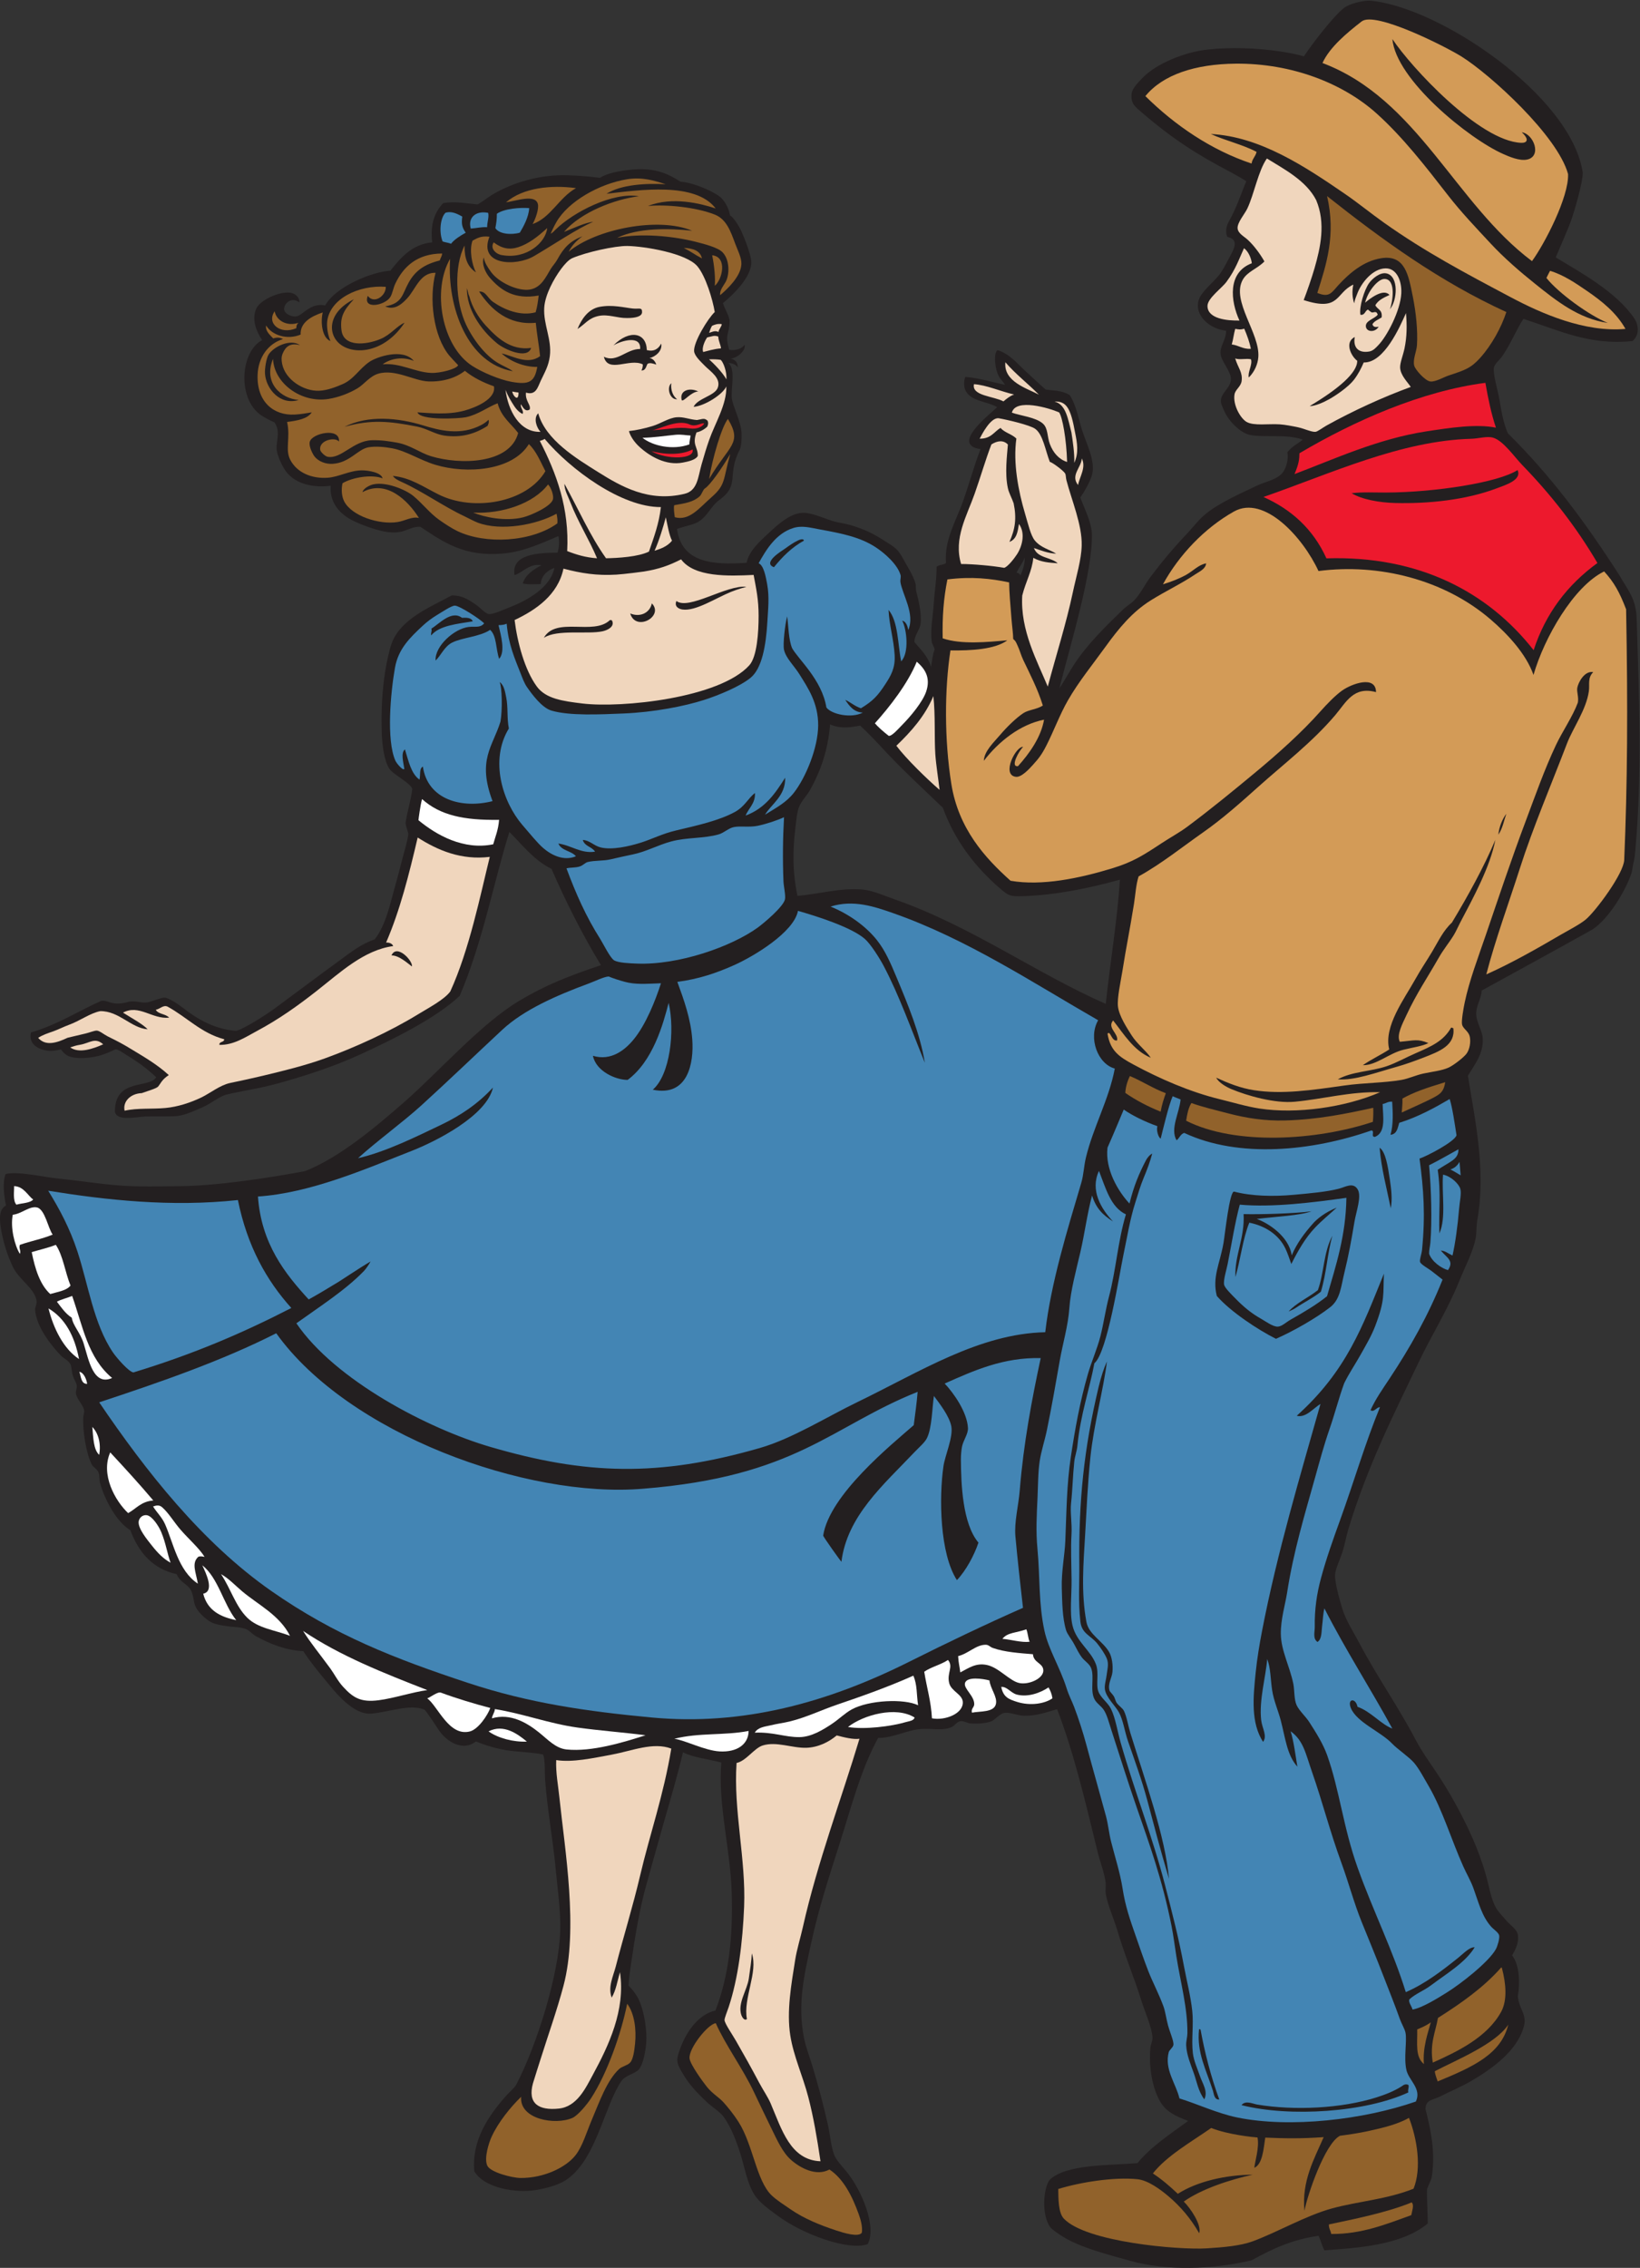 <?xml version="1.0" encoding="UTF-8" standalone="no"?>
<svg
   xmlns:dc="http://purl.org/dc/elements/1.1/"
   xmlns:cc="http://creativecommons.org/ns#"
   xmlns:rdf="http://www.w3.org/1999/02/22-rdf-syntax-ns#"
   xmlns:svg="http://www.w3.org/2000/svg"
   xmlns="http://www.w3.org/2000/svg"
   viewBox="0 0 702.453 971.013"
   height="971.013"
   width="702.453"
   xml:space="preserve"
   id="svg2"
   version="1.1"><rect x="0" y="0" width="702.453" height="971.013" fill="#333333" stroke="none"/><defs
     id="defs6" /><g
     transform="matrix(1.333,0,0,-1.333,0,971.013)"
     id="g10"><g
       transform="scale(0.1)"
       id="g12"><path
         id="path14"
         style="fill:#231f20;fill-opacity:1;fill-rule:evenodd;stroke:none"
         d="m 5245.62,6188.95 c -139.16,-14.63 -237.82,35.11 -350.51,71.3 -22.38,-33.6 -41.4,-82.23 -69.13,-121.5 -7.34,-10.37 -24.32,-23.93 -25.86,-35.93 -2.9,-22.61 12.26,-68 18.73,-106.79 7.42,-44.39 13.31,-72.83 26.15,-103.34 136.84,-134.71 248.1,-284.06 358.76,-456.4 26.53,-47.9 53.23,-72.64 55.26,-139.83 7.76,-256.14 18.43,-484.3 -4.22,-742.23 -1.21,-13.84 -2.5,-27.67 -6.1,-41.46 -2.98,-11.5 -3.75,-25.95 -6.71,-34.3 -21.48,-60.82 -73.4,-145.04 -124.43,-179.21 -124.76,-69.85 -238.54,-131.42 -356.61,-196.57 -0.27,-25.33 -19.49,-49.83 -17.39,-78.57 1.91,-26.29 19.58,-50.43 20.87,-75.3 2.55,-48.94 -25,-81.87 -47.61,-119.68 23.24,-145.65 58.66,-304.37 29.95,-464.73 -3.38,-18.84 -1.86,-38.42 -4.88,-55.8 -7.43,-42.67 -34.68,-93.66 -53.17,-139.43 -36.92,-91.41 -88.11,-172.25 -129.66,-259.14 -83.83,-175.32 -164.88,-334.64 -226.42,-537.15 -6.73,-22.14 -11.18,-49.81 -20,-76.37 -7.89,-23.81 -22.39,-52.91 -22.78,-71.8 -0.56,-26.64 15.5,-81.61 23.71,-108.78 10.69,-35.34 35.7,-73.87 55.22,-110.91 54.09,-102.67 125.98,-205.52 180.55,-309.8 18.2,-34.81 42.1,-68.12 63.96,-100.53 21.95,-32.53 42.48,-66.16 61.58,-100.74 38.54,-69.79 75.69,-147.59 99.07,-230.01 12.12,-42.74 16.69,-79.08 33.28,-107.97 6.54,-11.37 21.86,-27.88 34.97,-42.8 10.77,-12.23 32.23,-26.23 34.95,-42.78 4.7,-28.51 -10.88,-53.16 -18.41,-66.6 25.01,-32.226 25.4,-92.999 18.38,-130.909 3.15,-39.871 29.13,-58.555 20.11,-94.637 -20.16,-80.625 -103.73,-139.309 -170.3,-178.293 -28.51,-16.707 -66.17,-32.645 -99.35,-49.414 -23.45,-11.844 -46.3,-9.52 -47.16,-40.156 16.85,-66.551 31.96,-135.672 20.72,-215.008 -2.16,-15.195 -10.65,-27.403 -15.67,-42.285 -0.92,-28.625 2.12,-73.203 2.2,-110.618 C 4502.86,71.992 4360.04,63.828 4255.38,56.367 4248.22,70.695 4243.7,88.156 4236.95,102.98 4156.07,91.652 4091.5,63.215 4022.05,24.445 3895.86,-6.008 3745.68,-9.531 3632,22.539 c -70.09,19.766 -163.99,42.637 -223.78,82.102 -12.37,8.164 -28.82,19.5 -33.52,26.043 -28.95,40.195 -22.02,125.449 -1.86,152.14 52.98,50.848 191.74,45.86 282.04,53.574 43.34,53.125 108.26,95.547 162.85,135.528 -40.09,15.664 -72.34,28.926 -92.4,66.785 -27.11,51.164 -33.69,119.258 -28.81,168.574 1.14,11.621 7.86,21.985 6.7,34.289 -3.23,34.637 -24.02,79.375 -36.69,119.727 -24.15,76.922 -52.35,141.979 -76.94,224.669 -11.24,37.79 -29.02,75.55 -36.09,112.55 -2.52,13.2 0.67,27.91 -1.07,40.86 -4.32,32.2 -16.86,61.48 -24.88,94.21 -39.42,160.88 -76.02,318.61 -130.8,460.97 -35.23,-10.17 -66.25,-22.03 -106.59,-21.12 -20.6,0.47 -48.19,12.42 -63.4,9.05 -16.9,-3.75 -29.88,-23.43 -43.41,-27.79 -20.06,-6.48 -45.8,-7.57 -66.96,-5.71 -7.11,0.64 -19.68,8.28 -29.5,7.13 -11.94,-1.39 -19.28,-14.93 -29.66,-19.39 -28.87,-12.39 -59.23,-3.38 -98.25,-5.96 -44.66,-2.95 -89.18,-29.07 -137.27,-28.54 -55.89,-101.9 -86.42,-222.64 -124.93,-343.05 -30.81,-96.3 -66.39,-205.1 -90.9,-318.47 -20.83,-96.296 -44.35,-191.55 -22.36,-302.983 5.55,-28.164 17.48,-58.039 26.87,-89.25 18.1,-60.137 35.41,-124.375 49.78,-188.457 7.43,-33.172 9.74,-69.247 20.31,-97.024 6.31,-16.598 24.79,-36.129 38.15,-52.144 49.07,-58.84 99.98,-178.938 69.31,-234.571 -59.33,-22.629 -208.33,31.102 -288.28,90.664 -24.95,18.582 -58.66,41.172 -75.66,68.219 -23.79,37.863 -31.4,88.801 -44.88,131.066 -13.29,41.622 -29.39,84.59 -53.44,118.293 -13.04,18.262 -37.93,31.688 -57.3,50.516 -30.36,29.512 -52.25,51.465 -75.1,89.953 -20.79,35.008 -21.39,42.235 -6.93,81.297 18.65,50.383 56.19,107.356 112.59,120.391 43.64,112.226 56.18,238.61 52.33,375.4 -4.04,143.3 -44.81,285.35 -33.47,421.08 -44.05,11.46 -88.76,15.5 -123.23,32.87 -16.43,-70.33 -40.89,-153.59 -60.59,-221.96 -18.64,-64.74 -36.42,-130.4 -55.43,-197.41 -23.43,-82.52 -37.24,-167.84 -51.93,-266.972 -2.52,-16.985 -5.54,-38.973 -6.89,-63.086 11.14,-11.297 24.65,-27.325 33,-45.489 18.27,-39.773 26.44,-98.758 23.77,-137.675 -1.41,-20.497 -8.12,-67.989 -23.96,-86.348 -12.07,-14.012 -43.1,-17.547 -56.93,-38.563 -25.55,-38.839 -44.22,-94.504 -64.71,-145.238 -27.26,-67.476 -62.39,-147.762 -126.82,-179.402 -24.82,-12.188 -56.42,-19.559 -82.27,-23.867 -63.16,-10.528 -165.58,5.625 -197.83,60.222 -8.91,98.879 45.04,177.688 102.2,242.348 11.15,12.625 27.06,25.086 33.02,36.543 66.58,128.027 137.1,354.422 140.99,493.747 1.77,63.32 -8.14,130.22 -14.11,193.9 -8.94,95.52 -28.39,202.73 -34.62,293.32 -1.51,22.04 0.8,63.47 -6.73,78.92 -31.4,6.97 -87.74,8.55 -119.2,13.92 -36.69,6.28 -69.26,16.82 -96.32,27.93 -41.61,-33.41 -93.85,-0.86 -118.65,35.65 -10.19,15 -33.34,51.35 -46.13,66.23 -46.22,19.57 -111.33,-7.03 -170.43,-12.41 -59.6,-5.44 -116.8,68.92 -148.88,107.76 -24.27,29.37 -48.194,58.35 -70.526,92.74 -57.36,2.98 -107.219,23.28 -150.965,47.36 -12.227,6.72 -22.746,19.65 -33.324,23.65 -18.508,7.01 -43.258,6.5 -61.008,9.26 -19.043,2.96 -38.949,5.48 -54.242,14.64 -12.75,7.66 -34.625,26.01 -44.727,44.37 -9.707,17.65 -6.301,35.43 -16.844,56.38 -10.265,20.39 -36.3,25.31 -45.339,51.54 -75.645,16.45 -121.922,67.76 -149.344,141.43 -42.805,25.19 -81.028,94.41 -97.141,150.7 -3.121,10.9 -0.922,24.72 -5.445,35.66 -4.402,10.65 -16.465,15.02 -21.375,24.68 -18.61,36.57 -29.485,110.02 -27.391,151.81 0.266,5.21 3.973,15.61 2.949,21.94 -2.703,16.85 -22.253,34.14 -26.199,53.17 -1.765,8.52 3.653,18.21 2.539,26.71 -1.179,9 -8.617,18.88 -12.211,30.27 -4.39,13.92 -4.339,30.47 -8.043,37.86 -6.316,12.62 -21.226,18.11 -31.347,28.64 -30.375,31.59 -78.649,91.86 -82.383,147.13 -0.426,6.21 6.016,18.36 4.934,26.92 -5.176,40.96 -56.727,68.28 -76.942,111.48 -16.543,35.34 -28.637,73.17 -36.078,112.54 -6.008,31.72 -10.422,71.17 14.59,83.13 -6.969,36.41 -11.336,72.77 -1.383,101.05 35.527,10.73 125.82,-10.13 169.84,-14.44 65.14,-6.36 128.828,-16.86 194.566,-21.96 65.539,-5.08 132.563,-2.82 200.114,-2.22 113.621,1.01 287.3,27.04 398.132,48.36 110.253,43.23 226.603,141.69 316.093,219.63 111.33,96.96 247.57,252.88 371.23,326.93 86.63,51.85 158.96,79.68 263.16,114.91 -58.17,95.3 -113.42,204.65 -158.82,309.24 -56.06,27.45 -92.19,75.32 -135.35,118.53 -49.28,-155.54 -85.57,-354.08 -159.87,-526.67 -79.28,-74.16 -219.93,-142.19 -321.15,-188.74 -84.38,-38.81 -185.82,-71.84 -276.058,-95.77 -50.719,-13.46 -101.516,-20.42 -151.418,-32.17 -22.449,-5.29 -50.981,-29.38 -76.063,-40.2 -23.426,-10.11 -51.367,-24.06 -79.472,-28.45 -19.43,-3.03 -84.481,-0.85 -106.325,-1.98 -31.011,-1.59 -91.695,-16.05 -97.199,15.96 -0.082,108.4 109.871,72.85 132.742,110.06 -29.625,27.99 -57.523,48.35 -95.203,71.37 -10.359,6.34 -27.129,18.5 -35.316,18.67 -17.625,-8.43 -38.539,-17.44 -55.961,-21.62 -24.375,-5.86 -60.867,-10.49 -88.887,-2.76 -15.664,4.32 -23.609,14.62 -30.937,23.87 -14.844,-3.71 -31.196,-6.16 -45.434,-3.88 -24.726,3.97 -59.84,19.15 -50.734,58.31 85.164,24.59 155.242,70.54 225.035,101.06 22.226,5.93 32.488,-19.49 91.683,-1.82 26.676,2.73 39.231,-6.25 59.493,-2.16 12.843,2.59 42.461,15.29 53.429,14.71 12.758,-0.67 42.364,-20.02 57.321,-31.77 51.777,-40.66 105.855,-69.7 171.422,-74.82 23.039,4.22 93.937,49.2 127.351,73.77 74.18,54.57 133.461,99.59 206.201,152.46 36.51,26.54 68.68,52.71 112.29,67.38 36.18,45.33 51.04,118.46 63.27,161.95 7.86,27.89 16.3,58.67 23.76,88.73 7.69,30.98 19.05,64.65 21.36,88.54 -2.98,13.57 -8.69,23.92 -8.74,35.9 5.1,36.05 17.32,72.54 21.36,108.27 -4.38,18.3 -62.22,46.8 -73.79,64.99 -17.22,27.07 -22.96,77.16 -24.33,115.96 -2.28,64.87 1.16,136.98 11.79,200.92 3.87,23.28 11.63,61.32 19.38,83.54 28.07,80.6 123.82,117.95 193.84,156.22 31.21,0.32 50.68,-11.3 77.19,-29.55 13.96,-9.63 30.85,-28.74 41.11,-30.23 13.97,-2.01 45.34,12.94 63.34,19.86 61.89,23.78 135.29,64.93 148.05,128.22 -25.49,-8.81 -43.19,-28.52 -43.75,-51.9 -20.12,-0.17 -42.11,-2.56 -58.01,2.29 9.59,28.17 33.76,44.05 60.09,58.11 -38.31,7.77 -63.42,-26.29 -86.44,-31.45 -10.82,67.27 74.47,71.31 138.38,72 4.8,16.75 6.57,37.1 2.7,53.22 -49.93,-20.9 -110.58,-50.36 -178.28,-56.13 -123.26,-10.5 -188.46,34.66 -265.04,85.81 -33.22,2.62 -47.94,-21.53 -94.84,-17.71 -34.85,0.77 -105.75,27.22 -133.82,44 -32.44,19.39 -63.88,52.84 -59.59,105.72 -52.51,-7.09 -111.786,3.72 -143.586,45.57 -9.024,11.88 -28.532,48.09 -30.223,72.1 -1.887,26.59 13.797,57.17 -7.336,86.1 -12.441,5.16 -29.789,13.92 -42.895,22.84 -75.824,51.56 -67.625,202.84 3.54,241.17 -19.344,29.17 -34.418,68.07 -18.321,102.01 12.711,26.8 73.059,54.88 108.926,50.23 12.891,-1.68 30.344,-13.32 29.156,-31.24 -22.031,17.49 -46.164,1.46 -48.996,-18.63 -2.472,-17.59 26.75,-30.59 43.102,-25.24 13.312,4.37 34.875,28.75 59.733,34 10.38,2.19 21.63,2.26 28.9,0.06 32.78,59.32 147.04,107.64 209.66,111.79 32.37,40.58 68.95,85.1 134.37,90.94 -6.95,57.64 7.94,96.88 35.05,125.83 36.67,7.33 80.74,-1.47 110.78,-4.06 15.87,8.63 34.9,24.25 48.21,32.05 65.77,38.58 152.04,64.82 242.85,61.64 34.56,-1.21 69.21,-3.93 101.86,-8.19 21.83,13.83 53.15,19.83 77.49,23.46 85.33,12.76 131.29,-3.46 181.23,-35.69 51.35,-4.15 118.95,-38.61 132.25,-53.22 14.54,-15.99 23.16,-33.6 27.34,-55.12 13.45,-9.1 26.03,-31.56 31.43,-41.04 7.63,-13.39 36.69,-83.53 36.85,-109.51 0.29,-46.91 -54.84,-101.23 -91.01,-131.16 6.07,-20.57 18.05,-37.1 21.18,-54.87 0.19,-48.13 -16.88,-42.65 -1.18,-95.17 19.55,-3.87 42.87,4.18 49.19,16.24 6.14,-18.05 -24.73,-43.92 -43.93,-44.11 11.13,-4.26 22.45,-8.91 22.19,-29.7 -4.37,9.92 -16.93,14.89 -30.48,15.08 25.12,-19.26 7.83,-82.38 11.49,-113.35 3.09,-26.14 29.76,-74.73 31.3,-112.95 0.59,-14.81 -0.39,-37.51 -5.29,-51.04 -43.6,-82.06 1.46,-113.49 -65.67,-162.15 -28.12,-20.33 -38.47,-53.44 -68.63,-70.89 -17.28,-9.99 -42.38,-13.15 -67.92,-22.64 14.74,-107.14 111.79,-116.65 223.62,-108.61 8.22,37.6 37.66,64.61 73.57,97.79 30.69,28.38 71.02,64.72 112.7,62.59 32,-1.63 72.84,-22.97 103.69,-29.7 14.07,-3.07 30.9,-5.62 46.65,-10.48 44.1,-13.62 67.32,-24.81 105.32,-48.83 36.09,-22.81 44.64,-27.29 63.1,-62.08 9.86,-18.57 30.69,-49.87 37.81,-76.26 1.94,-7.21 0.3,-17.41 2.04,-23.91 6.37,-23.78 18.99,-74.65 13.94,-107.2 -2.64,-17.11 -21.01,-37.52 -19.23,-57.04 18.38,-22.45 42.84,-43.69 53.05,-79.28 3.81,21.46 4.47,36.78 11.58,55.88 -1.21,8.3 -8.25,16.8 -9.41,25.69 -4.92,37.49 4.05,81.3 6.54,120.99 2.59,41 9.61,79.94 9.15,118.81 6.63,7 23.03,5.74 30.27,12.22 -6.18,74.24 32.45,134.85 55.25,199.8 20.34,57.98 35.64,114.73 55.7,166.14 -95.72,13.52 23.62,106.64 53.56,134.63 -32.93,19.98 -89.98,18.28 -103.74,58.6 -2.69,7.88 -4.45,26.75 1.52,38.67 46.26,-3.93 80.74,-15.83 127.4,-25.28 -12.61,19.26 -17.7,18.93 -24.98,38.82 -7.38,20.19 -12.04,64.38 1.07,72.35 37.67,-10.5 69.61,-49.14 82.22,-60.43 16.51,-14.8 51.53,-48.34 72.05,-65.91 26.84,-4.21 50.08,-2.09 77.19,-17.73 22.38,-34.23 27.95,-76.47 41.27,-116.92 14.26,-43.3 44.58,-100.54 29.16,-144.44 -8.13,-23.16 -22.55,-48.36 -36.09,-67.79 12.97,-35.14 33.79,-75.2 37.03,-112.79 4.56,-122.51 -69.29,-360.54 -104.32,-500.26 17.89,26.85 31.95,53.45 48.69,78.82 41.7,63.2 100.23,120.78 156.14,174.68 11.23,10.84 25.77,18.89 36.01,29.57 20.46,21.32 33.75,50.67 51.49,74.23 35.54,47.25 73.72,93.17 115.93,137.54 20.13,21.15 39.77,47.53 61.88,65.49 43.99,35.74 114.9,67.2 165.66,91.19 29.18,13.8 68.29,19.31 84.74,45.78 10.96,17.58 15.56,40.99 12.12,61.23 14.52,18.64 34.9,28.33 49.56,40.35 -51.66,18.63 -118.41,6.32 -167.45,14.64 -28.72,4.87 -61.4,35.99 -77.66,63.24 -6.12,10.27 -17.72,35.07 -18.2,44.21 -1.51,28.23 31.89,42.65 32.34,72.61 0.37,24.67 -31.43,56.82 -33.42,81.45 -2,24.61 18.74,46.4 17.8,73.78 -51.82,5.16 -102.9,48.59 -87.88,98.49 7.92,26.33 44.21,53.96 65.42,80.25 10.26,12.71 18.61,29.25 27.43,45.69 17.02,31.81 41.63,67.76 -0.28,76.64 -4.63,5.14 -7.71,26.04 2.15,45.58 18.86,34.47 24.93,49.33 42.36,93.51 4.94,12.5 8.79,23.93 15.88,39.9 -13.83,8.92 -37.41,22.47 -50.68,29.4 -106,55.38 -185.62,105.92 -284.81,191.19 -22.57,19.41 -36.37,28.43 -32.95,61.15 1.82,17.5 25.55,40.75 38.77,53.88 41.99,41.74 128.9,78.77 204.52,87.28 70.38,7.92 157.04,5.81 236.6,-6.34 23.32,-3.55 48.79,-8.24 73.57,-15.41 24.03,36.45 93.57,128.17 128.87,155.5 18.1,14.02 58.46,23.01 79.86,23.67 219.98,-15.94 651.01,-304.52 687.32,-553.11 0.04,-32.54 -27.93,-127.4 -39.03,-157.63 -8.06,-21.92 -32.67,-78.94 -47.86,-114.18 78.65,-47.77 194.66,-110.28 252.51,-195.97 13.92,-20.62 17.68,-53.34 -5.84,-72.76 z M 3292.2,5493.21 c 1.63,-17.53 -5.02,-37.93 -12.97,-57.08 -2.58,5.26 -7.48,8.24 -12.77,8.54 5.58,14.53 21.34,33.01 25.74,48.54 z m -262.53,-803.36 c 38.13,-105.58 104.67,-191.02 183.44,-258.97 28,-24.14 33.82,-26.27 74.39,-24.97 105.34,3.36 216.78,26.66 311.02,52.99 -8.01,-126.82 -30.64,-261.74 -45.5,-398.9 -220.97,96.67 -433.11,250.05 -676.48,334.99 -34.43,12.01 -71.4,29.06 -103.9,32.09 -71,6.63 -139.28,-14.17 -210.23,-20.32 -17.16,82.83 -14.67,151.39 -6.58,218.64 2.67,22.16 4.8,49.01 11.24,65.99 7.72,20.36 26.03,37.7 36.17,56.07 32.87,59.53 57.28,125.6 63.99,210.19 33.33,-14.87 65.8,-9.81 96.66,-3.81 21.36,-19.84 50.67,-49.94 65.91,-66.64 63.88,-70.06 133.98,-134.09 199.87,-197.35 v 0" /><path
         id="path16"
         style="fill:#d39b57;fill-opacity:1;fill-rule:evenodd;stroke:none"
         d="m 4922.66,6445.66 c -247.21,185.07 -367.39,520.84 -673.23,636.35 23.3,51 77.98,96.28 125.9,133.58 43.38,33.72 268.58,-80.21 320.31,-112.42 92.69,-57.74 309.5,-254.72 342.91,-377.86 3.02,-73.55 -75.62,-224.65 -115.89,-279.65 z m -91.91,343.85 c 18.14,-7.98 51.65,-22.8 76.16,-17.6 48.3,10.23 21.28,82.22 -17.1,87.66 25.77,-24.04 16.41,-34.67 -1.86,-33.93 -134.47,5.43 -354.47,243.7 -413.85,333.32 11.13,-130.61 246.08,-320.87 356.65,-369.45 v 0" /><path
         id="path18"
         style="fill:#d39b57;fill-opacity:1;fill-rule:evenodd;stroke:none"
         d="m 5165.98,6247.2 c -61.04,24.92 -159.19,96.76 -196.92,144.42 5.31,11.63 8.79,16.99 11.66,22.86 43.22,-13.02 82.11,-39.43 118.71,-64.56 46.96,-32.25 93.87,-69.08 123.6,-121.95 -130.98,-11.73 -269.37,49.19 -367.52,101.17 -148.73,78.79 -276.23,146.31 -408.22,239.82 -43.07,30.5 -83.07,63.49 -125.94,92.84 -127.15,87.09 -272.44,184.19 -430.66,192.15 47.02,-21.45 101.91,-33.58 146.99,-57.34 -3.04,-14.45 -13.96,-22.25 -16.08,-37.5 -129.57,43.04 -246.79,123.15 -341.21,216.62 56.07,68.74 159.82,102.97 289.81,104.18 181.01,1.67 346.32,-63.37 454.52,-161.2 83.76,-75.74 155.05,-167.69 226.89,-260.08 44.07,-56.65 90.05,-104.59 138.6,-156.8 42.54,-45.72 92.32,-88.94 143.56,-129.89 67.08,-53.63 138.66,-111.06 232.21,-124.74 v 0" /><path
         id="path20"
         style="fill:#4385b4;fill-opacity:1;fill-rule:evenodd;stroke:none"
         d="m 1485.31,6588.82 c -2.67,-23.28 -1.45,-33.61 11.15,-51.9 -15.44,-8.43 -37.46,-22.11 -47.06,-35.46 -8.28,3.34 -18.54,4.34 -27.13,7.32 -11.82,28.69 -8,76.17 9.47,92.45 16.25,4.39 30.71,0.6 53.57,-12.41 z m 215.1,27.14 c -1.36,-28.46 -18.24,-59.18 -30.04,-78.82 -27.47,-8.2 -67.68,-4.44 -78.61,14.75 3.06,16.66 4.76,26.7 4.79,45.91 24.45,17.09 75.89,20.38 103.86,18.16 z m -131.81,-15.23 c 3.29,-13.92 -3.32,-29.25 -3.3,-46.05 -20.32,0.83 -30.61,-2.76 -52.61,-4.48 -9.85,34.01 14.67,58.6 55.91,50.53 v 0" /><path
         id="path22"
         style="fill:#f0d6bd;fill-opacity:1;fill-rule:evenodd;stroke:none"
         d="m 4229.1,6641.91 c 31.43,-74.24 13.91,-152.88 -5.37,-219.66 -7.96,-27.57 -24.88,-77.13 -34.7,-101.71 117.65,-38.05 101.53,22.98 159.56,49.73 -4.63,-21.53 -3.2,-42.44 2.7,-59.99 3.03,15.23 5.9,19.67 9.51,29.71 12.68,35.19 49.73,82.1 91.73,82.48 34.88,0.32 52.07,-39.27 50.18,-80.02 -2.57,-55.31 -45.85,-138.62 -74.83,-167.76 -5.95,-5.98 -14.33,-16.39 -27.27,-19.19 -35.64,-6.61 -53.68,13.07 -47.33,46.55 -34.28,-17.33 -11.53,-62.19 7.79,-76.42 0.82,-38.7 -61.64,-91.29 -152.67,-145.48 15.99,-0.82 45.07,12.04 63.14,22.25 24.42,13.78 62.57,40.66 79.02,62.13 13.39,17.48 23.03,35.96 31.38,55.66 65.69,-1.98 116.22,114.9 135.83,158.5 3.5,-39.98 3.08,-75.8 -4.77,-113.61 -4.54,-21.89 -14.68,-45.9 -14.04,-61.42 1.02,-24.67 23.77,-46.24 34.2,-62.12 -89.59,-32.73 -185.34,-76.5 -271.23,-124.26 -10.61,-5.91 -27.79,-18.87 -34.45,-19.8 -12.23,-1.72 -36.15,10.16 -56.62,14.45 -19.21,4.01 -40.65,8.24 -58.63,9.45 -36.26,2.46 -83.64,-5.52 -106.63,7.78 -19.47,11.25 -44.4,54.19 -38.83,88.22 2.64,16.14 20.26,24.64 22.85,42.89 4.01,28.41 -11.6,42.43 -20.67,72.91 13.03,-5.6 36.25,0.87 50.82,-2.89 5.41,-17.16 -11.44,-42.11 -7.06,-58.41 18.86,18.78 28.81,43.07 30.58,65.23 6.07,76.33 -87.9,180.69 -50.1,248.65 14.83,26.64 46.76,35.19 69.65,58.92 -13.48,24.07 -34.85,52.73 -54.13,70.06 -11.89,10.65 -30.33,19.92 -31.96,35.81 -1.89,18.41 22.79,46.3 31.18,63.95 21.8,45.9 35.14,121.44 62.87,160.84 56.08,-34.71 126.2,-71.04 158.3,-133.43 z m 219.11,-253.53 c 39.99,0.28 25.72,-78.45 17.92,-97.23 23.59,27.85 29.22,104.51 -9.78,114.79 -22.04,5.81 -48.21,-17.93 -57.54,-31.4 -15.2,-21.95 -31.95,-75.56 -27.51,-101.1 15.14,-2.8 15.08,14.87 25.08,16.6 -1.87,-0.33 10.61,-8.85 10.38,-8.76 5.94,-2.28 10.47,3.49 16.93,-0.97 0.4,-3.04 3.35,-3.04 3.01,-6.96 -9.9,-13.36 -41.64,-19.06 -37.6,-39.33 3.29,-16.53 29.97,-17.82 40.86,1.06 -10.57,-2.56 -18.15,-0.47 -19.94,7.94 5.88,10.57 19.26,14.83 29.45,21.78 3.45,25.15 -14.03,25.48 -20.19,39.22 8.99,16.09 27,24.59 45.38,32.78 -19.28,23.51 -65.75,-13.89 -78.21,-24.56 8.89,37.43 41.59,76.01 61.76,76.14 v 0" /><path
         id="path24"
         style="fill:#91622b;fill-opacity:1;fill-rule:evenodd;stroke:none"
         d="m 4264.16,6654.52 c 177.95,-140.85 361.97,-274.5 576.09,-372.44 -16.11,-49.37 -46.68,-105.36 -83.84,-146.85 -30.02,-33.52 -48.98,-39.61 -101.14,-56.79 -16.27,-5.35 -42.13,-20.79 -58.56,-19.44 -17.16,1.41 -49.41,38.2 -52.51,50.93 -5.01,20.58 7.53,44.95 8.84,65.78 3.01,47.49 -3.23,105.66 -13.24,155.44 -14.02,69.75 -24.73,136.19 -102.07,123.79 -56.31,-9.03 -101.76,-47.88 -137.16,-86.36 -21.79,-23.67 -28.48,-41.41 -67.73,-25.04 28.85,90.58 60.45,185.91 31.32,310.98 v 0" /><path
         id="path26"
         style="fill:#91622b;fill-opacity:1;fill-rule:evenodd;stroke:none"
         d="m 882.559,6284.55 c 5.039,-28.83 37.988,-49.76 76.535,-37.03 -6.133,-4.94 -6.93,-11.52 -6.875,-17.25 -51.211,-22.32 -96.93,15.47 -69.66,54.28 z m 1314.671,203.53 c 28.68,-1.07 52.91,-8.44 58.26,-33.58 -20.22,10.26 -37.93,23.46 -58.26,33.58 z m 91.13,-23.55 c 49.98,-5.35 32.52,-78.37 8.35,-98.05 2.25,24.13 -1.1,62.73 -8.35,98.05 z m -339.59,197.49 c 106.93,12.26 285.76,38.68 350.87,-47.19 -47.74,15.81 -139.28,39.11 -217.46,7.97 59.83,5.53 154.15,-3.88 214.31,-27.51 37.77,-14.83 51.15,-53.83 65.74,-93.15 7.71,-20.76 20.78,-45.49 20.06,-65.74 -1.41,-39.63 -45.09,-80.47 -68.45,-100.27 -1.45,17.07 10.77,29.96 17.93,42.98 12.51,22.78 13.68,71.3 -10.54,95.45 -15.13,15.08 -57.15,25.99 -87.16,33.52 -72.76,18.26 -174.89,27.95 -251.55,12.29 68.6,32.72 165.27,30.97 241.32,22.97 -108.22,45.68 -309.86,5.23 -396.5,-67.5 10.22,20.52 25.65,36.12 43.95,49.51 -39.85,-15.18 -60.38,-37.44 -80.38,-74.29 -6.01,-11.06 -15.34,-20.62 -21.47,-30.74 -15.55,-25.63 -30.09,-59.62 -66.65,-65.89 -37.54,-6.43 -100.85,22.5 -125.27,56.78 -11.15,15.64 -20.13,29 -23.2,46.19 -7.57,-21.82 5.92,-49.7 20.05,-65.73 35.73,-40.54 78.8,-70.3 156.56,-56.52 -2.36,-18.72 -4.69,-37.48 -9.87,-53.83 -48.56,-13.13 -100.01,7.64 -137.78,34.03 -15.87,11.08 -23.29,35.19 -43.71,32.4 38.45,-58.24 94.56,-108.6 181.95,-100.11 4.09,-39.29 9.8,-69.23 13.96,-107.21 -40.13,-29.67 -87.48,1.05 -123.59,8.74 24.67,-23.38 70.18,-44.25 114.48,-43.24 -8.38,-48.63 -26.46,-58.12 -82.62,-47.98 -38.98,7.04 -95.16,30.84 -127.26,51.79 -96.78,63.13 -128.91,242.22 -70.2,343.28 -10.18,-157.49 57.05,-336.29 201.78,-360.98 -13.53,9.68 -29.15,15.77 -45.49,25.03 -41.78,23.66 -80.97,74.48 -104.47,123.57 -34.75,72.58 -39.79,188.67 -5.3,254.99 -0.79,-40.32 9.32,-68.44 36.68,-86.11 -13.34,24.33 -21.94,73.9 -11.08,101.98 12.13,5.88 25.19,16.52 54.32,12.5 -36.23,-92.36 84.84,-96.05 142.62,-62.52 61.79,35.86 141.78,90.51 190.54,110.17 -23.9,-1.13 -64.5,-21.12 -93.62,-32.06 53.77,62.82 162.38,104.98 240.76,114.45 -84.57,14.38 -211.33,-51.54 -267.88,-107.13 -4.55,-4.47 -9.35,-10.16 -15.72,-13.38 4.67,11.39 11.18,25.02 18.46,37.7 38.06,66.28 138.04,122.95 226.77,137.35 48.85,7.94 88.33,-4.37 124.2,-15.91 -62.98,3.42 -142.41,-0.68 -190.09,-30.65 z m -351.69,-480.38 c 23.76,-19.69 97.71,-53 109.64,-14.75 -65.71,-9.16 -110.19,33.07 -145.82,71.88 -24.2,26.35 -44.03,59.9 -52.76,93.55 -5.1,11.09 -3.41,13.51 -8.06,26.52 -0.45,-67.58 43.22,-132.64 97,-177.2 z m 253.8,498.54 c -54.46,-30.32 -81.5,-95.52 -139.51,-115.46 8.86,15.22 21.25,49.18 16.75,65.06 -8.88,31.35 -67.27,9.88 -102.18,4.74 54.49,46.98 144.4,56.42 224.94,45.66 z m -92.65,-128.33 c -4.46,-46.21 -65.68,-100.62 -144.34,-86.97 -16,1.35 -41.27,19.1 -27.58,41.01 26.63,-20.03 50.82,-24.64 79.4,-15.27 32.55,10.66 60.92,32.33 92.52,61.23 z M 2339,5938.82 c 47.37,-79.48 4.61,-82.53 -60.42,-192.88 10.54,66.33 40.18,167.43 60.42,192.88 z m 7.4,-112.89 c -23.55,-82.86 -13.64,-97.99 -60.09,-138.54 -39.13,-34.16 -71.04,-77.35 -118.06,-64.26 -1.7,12.51 -4.18,29.48 -1.79,38.56 35.72,6.24 61.02,9.89 81.86,28.65 6.74,6.07 10.16,21.26 17.1,25.54 15.97,9.86 54.59,64.82 80.98,110.05 z m -925.65,644.18 c -0.73,-9 -5.52,-14.57 -7.73,-22.34 -49.63,-12.44 -78.72,-33.08 -99.92,-71.13 -20.97,-37.68 -19.83,-66.76 -75.4,-76.28 33.34,-15.71 59.88,14.52 70.11,25.24 27.95,29.29 41.6,83.95 91.73,82.48 -21.65,-81.81 -7.43,-203.59 44.34,-265.99 6,-7.22 16.61,-18.3 28.25,-30.67 -4.7,-12.35 -57.65,-25.84 -86.15,-24.85 -51.94,1.83 -100.19,33.21 -156.51,27.62 27.42,20.31 67.03,24.97 100.24,10.94 -35.73,42.96 -120.78,11.86 -141.91,-2.45 -33.9,-22.96 -50.53,-56.71 -87.76,-72.5 -18.95,-8.05 -47.68,-19.93 -75.31,-20.88 -48.816,-1.66 -107.796,35.03 -118.136,86.29 -2.434,12.05 -2.778,22.88 1.926,33.88 9.601,22.45 24.668,34.21 55.562,26.41 -32.855,21.82 -85.863,-6.19 -100.992,-30.28 -7.516,-11.95 -12.719,-45.5 -11.649,-61.21 3.344,-49.66 49.118,-103.03 108.383,-84.7 -56.976,4.35 -114.34,54.63 -82.554,131.97 3.332,-78.51 90.91,-142.79 178.61,-128.61 32.6,5.27 66.13,18.06 93.41,34.45 20.09,12.08 39.03,38.63 65.9,46.57 54.65,16.14 115.11,-23.13 161.08,-24.82 45.48,-1.68 87.46,10.39 117.53,34.1 26.73,-21.83 58.67,-37.47 93.36,-49.84 7.55,-40.73 -58.88,-68.09 -94.52,-77.92 -53.4,-14.73 -113.05,-7.74 -151.27,-5.66 8.82,-26.99 134.92,-20.06 155.49,-15.66 40.22,8.61 69.41,32.33 102.17,44.83 11.52,-44.26 42.95,-64.9 65.95,-95.55 -26.3,-100.01 -186.61,-102.98 -280.3,-74.45 -35.31,10.75 -66.16,36.07 -109.7,43.65 -23.83,4.14 -49.32,8.49 -80.14,7.62 -60.33,-1.71 -98.34,-61.6 -142.4,-53.08 -7.71,1.49 -22.48,15.18 -23.56,22.08 -4.83,30.9 47.64,42.75 60.34,26.82 4.35,46.49 -86.5,27.01 -93.872,-0.78 -4.141,-15.59 11.382,-41.68 13.432,-44.61 13.64,-19.45 38.65,-27.52 60.04,-26.2 55.42,3.41 80.95,47.66 115.91,53.23 23.43,3.73 51.34,1.02 74.94,-3.25 45.51,-8.24 89.41,-38.12 139.41,-53.16 101.06,-30.4 248.1,-19.13 300.24,66.53 23.61,-22.02 37.11,-56.04 53.18,-87.01 -59.78,-101.34 -231.16,-130.65 -342.87,-74.97 -50.3,25.07 -90.75,54.32 -147.2,59.73 5.7,-9.02 19.23,-15.29 28.13,-19.29 65.99,-29.65 134.44,-78.7 202.11,-110.44 12.53,-5.88 30.55,-15.91 42.69,-20.45 74.67,-27.95 187.82,-7.18 252.87,28.77 2.59,-11.35 3.7,-21.84 2.65,-31.09 -84.79,-60.67 -231.25,-67.52 -320.65,-24.91 -18.94,9.03 -41.4,23.97 -58.46,35.97 -31.02,21.81 -54.75,53.43 -83.65,77.18 -24.21,19.88 -86.5,46.33 -128.43,37.23 -10.81,-2.35 -31.87,-12.22 -35.02,-25.06 76.24,41.5 145.42,-25.66 181.51,-82.9 -23.07,5.32 -44.04,-9.19 -68.74,-13.08 -58.94,-9.27 -148.37,19.56 -171.93,67.25 -7.72,15.65 -9.33,38.3 -4.88,57.4 32.36,19.18 93.72,29.05 128.72,15.78 -4.12,18.56 -45.37,25.83 -67.22,25.58 -38.81,-0.43 -73.89,-21.26 -108.78,-23.72 -52.62,-3.7 -99.155,16.8 -120.479,57.19 -17.695,33.51 1.152,71.37 -10.391,121.96 33.454,4.35 65.551,9.84 79.27,30.83 -21.84,-3.46 -34.965,-5.96 -54.801,-7.07 -66.562,-3.73 -122.027,39.76 -119.215,127.13 1.797,56.02 33.473,100.83 81.704,115.36 -11.887,6.28 -21.333,5.11 -31.489,2.13 -9.879,10.38 -26.14,23.76 -22.808,41.42 19.218,-32.21 69.129,-46.84 110.871,-29.1 -2.004,38.58 33.984,58.64 71.028,71.09 -7.3,-29.77 -2.88,-81.12 24.67,-91.84 -12.59,29.6 -11.21,57.24 -10.27,64.16 9.73,72.42 102.05,116.41 188.14,109.96 0.97,-29.02 -37.74,-56.62 -57.74,-29 -17.69,-45.25 55.81,-31.12 72.55,-3.46 6.73,11.13 9.23,28.7 15.67,42.29 25.71,54.29 69.66,96.76 150.69,97.14 z m -120.77,-222.25 c -24.99,-10.31 -43.73,-38.25 -77.43,-52.36 -46.19,-19.35 -118.43,-26.34 -125.21,27.87 -5.21,41.51 5.66,63.54 39.67,99.73 -84.12,-41.92 -84.71,-111.96 -44.24,-144.16 45.88,-36.5 143.22,-27.54 207.21,68.92 z m 247.15,-328.21 c -67.29,-35.8 -135.64,-17.51 -187.74,-1.54 -79.37,24.32 -176.44,33.78 -252.52,-4.65 85.36,24.11 144.63,18.33 233.59,0.63 31.43,-6.26 58.01,-24.6 86.76,-28.74 53.63,-7.74 98.17,4.65 139.45,31.15 2.84,7.52 5.51,10.15 3.15,19.53 -6.92,-6.63 -14.38,-11.97 -22.69,-16.38 z m -26.58,-281.67 c 93.22,-4.94 194.48,29.53 240.4,90.33 9.7,-9.09 18.41,-34.35 16.03,-46.81 -4.4,-22.98 -70.27,-52.3 -96.16,-58.77 -56.93,-14.25 -126.09,0.81 -160.27,15.25 v 0" /><path
         id="path28"
         style="fill:#f0d6bd;fill-opacity:1;fill-rule:evenodd;stroke:none"
         d="m 3997.27,6487.18 c 14.05,-10.19 23.34,-32.14 25.12,-48.35 -78.93,-29.65 -68.45,-121.78 -39.71,-184.04 -39.95,-0.71 -102.41,5.51 -102.74,46.65 -0.19,24.76 45.17,56.39 60.85,77.44 30.32,40.68 42.62,78.75 56.48,108.3 v 0" /><path
         id="path30"
         style="fill:#f0d6bd;fill-opacity:1;fill-rule:evenodd;stroke:none"
         d="m 3969.08,6228.13 c 9.77,-1.52 16.3,-3.52 28.93,0.6 9.37,-21.74 17.34,-44.01 21.31,-64.77 -25.73,-1.55 -39.22,11.42 -61.42,14.05 5.08,17.17 6.22,32.85 11.18,50.12 v 0" /><path
         id="path32"
         style="fill:#ffffff;fill-opacity:1;fill-rule:evenodd;stroke:none"
         d="m 2218.84,5885.6 c -0.46,-8.49 -3.77,-18.15 -3.73,-28.6 -53.63,-19.67 -118.78,-4.53 -150.73,21.28 36.76,0.52 68.92,6.01 105.94,9.55 20.76,1.99 33.57,-2.04 48.52,-2.23 v 0" /><path
         id="path34"
         style="fill:#ed192d;fill-opacity:1;fill-rule:evenodd;stroke:none"
         d="m 2093.23,5835.13 c 73.44,-18.09 117.02,-2.91 131.97,5.7 9.25,-31.78 -82.48,-34.28 -131.97,-5.7 z m 0.59,67.25 c 21.39,0.8 81.42,37.07 122.03,18.67 20.23,-9.16 36.57,6.07 46.95,3.19 -5.5,-9.93 -21.57,-19.6 -47.05,-15.87 -37.94,5.55 -67.23,-3.06 -121.93,-5.99 v 0" /><path
         id="path36"
         style="fill:#f0d6bd;fill-opacity:1;fill-rule:evenodd;stroke:none"
         d="m 3238.59,5856.59 c -2.74,-35.96 -10.33,-92.25 -0.14,-139.71 3.59,-16.76 12.3,-30.77 18.62,-49 9.98,-48.06 5.1,-83.06 -13.52,-123.99 23.3,8.47 26.63,32.65 30.52,57.47 19.99,-26.76 12.65,-67.43 -5.53,-96.3 -8.41,-13.33 -30.56,-41.79 -41.98,-44.52 -36.31,6.5 -99.65,12.25 -138.35,12.3 -24.83,82.45 18.48,154.46 43.44,225.3 19.63,55.73 35.23,110.09 53.92,158.75 18.7,11.95 38.47,15 53.02,-0.3 z m 164.63,103.15 c 10.56,-14.4 23.6,-85.78 25.62,-159.2 -26.78,8.73 -44.74,29.48 -55.52,57.89 -8.87,23.36 -5.16,50.17 -22.45,65.53 -22.73,20.21 -70.8,24.85 -99.51,35 11.93,47.04 120.3,14.81 151.86,0.78 z m 51.32,-64.96 c 6.8,-33.45 12.2,-65.38 -2.72,-97.07 1.44,28.63 -5.12,72.31 -9.07,97.62 -10.84,41.05 -17.07,90.61 -54.54,99.26 39.74,1.93 52.43,-23.28 66.33,-99.81 z m 21.51,-82.99 c 14.84,-28.52 -7.25,-59.09 -12,-85.33 -25.01,31.58 10.22,55.8 12,85.33 v 0" /><path
         id="path38"
         style="fill:#ed192d;fill-opacity:1;fill-rule:evenodd;stroke:none"
         d="m 5132.93,5476.01 c -96.21,-69.83 -166.39,-161.6 -204.98,-280.01 -146.17,186.6 -368.56,304.4 -665.83,294.95 -42.94,94.76 -113.16,157.15 -202.26,197.15 216.99,75.39 440.63,180.74 668.14,186.98 23.43,0.64 49.85,9.16 69.55,3.51 32.7,-9.36 67.81,-61.06 94.24,-88.31 91.56,-94.46 172.45,-197.21 241.14,-314.27 z m -360.02,578.73 c 8.86,-50.93 19.06,-100.26 33.95,-144.04 -62.88,12.91 -150.04,-0.6 -223.01,-11.76 -157.33,-24.1 -298.82,-90.19 -424.28,-137.32 14.47,34.02 15.53,48.26 15.82,66.87 177.79,105.12 392.48,199.65 597.52,226.25 z m -319.25,-352.36 c -38.25,-0.15 -73.23,2.2 -110.61,-2.2 33.17,-20.19 89.59,-30.16 139.98,-31.44 105.34,-2.65 226.36,9.34 325.99,47.04 27.73,10.51 82.03,26.75 67.25,58.72 -62.38,-40.29 -266.09,-71.54 -422.61,-72.12 v 0" /><path
         id="path40"
         style="fill:#ffffff;fill-opacity:1;fill-rule:evenodd;stroke:none"
         d="m 2945.77,5159.04 c 24.88,-21.82 45.71,-49.68 30.39,-95.58 -11.25,-33.74 -50.71,-80.79 -77.53,-107.78 -12.25,-12.32 -32.2,-35.91 -42.79,-34.95 -16.55,12.73 -35.5,29.57 -44.64,40.46 48.11,53.4 106.01,127.95 134.57,197.85 v 0" /><path
         id="path42"
         style="fill:#ffffff;fill-opacity:1;fill-rule:evenodd;stroke:none"
         d="m 1603.66,4651.05 c -2.39,-33.03 -12.52,-54.75 -18.8,-78.53 -95.21,-19.5 -181.84,29.12 -240.28,77.36 0.29,3.8 5.91,47.32 11.53,67.92 58.24,-52.3 134.07,-68.41 247.55,-66.75 v 0" /><path
         id="path44"
         style="fill:#91622b;fill-opacity:1;fill-rule:evenodd;stroke:none"
         d="m 3630.57,3828.14 c 39.95,-16.69 74.4,-39.88 115.5,-55.19 -5.86,-15.86 -12.81,-37.11 -16.63,-59.23 -40.85,16.49 -78.96,36.23 -113.51,60.19 0.76,21.55 8.95,42.75 14.64,54.23 v 0" /><path
         id="path46"
         style="fill:#ffffff;fill-opacity:1;fill-rule:evenodd;stroke:none"
         d="m 45.254,3474.55 c 31.754,-0.9 45.012,-32 61.465,-42.95 -10.406,-11.94 -35.821,-11.22 -53.981,-16.64 -12.172,12.87 -6.727,44.1 -7.484,59.59 v 0" /><path
         id="path48"
         style="fill:#91622b;fill-opacity:1;fill-rule:evenodd;stroke:none"
         d="m 4412.46,3726.14 c 0.77,-9.52 0.27,-32.54 -1.1,-45.14 -180.54,-60.16 -442.13,-76.36 -599.94,3.57 3.09,21.07 7.06,41.41 16.83,56.84 35.95,-12.86 76.94,-22.39 118.46,-33.27 57.03,-14.94 117.41,-24.51 182.06,-22.69 108.39,3.06 197.62,21.93 283.69,40.69 v 0" /><path
         id="path50"
         style="fill:#91622b;fill-opacity:1;fill-rule:evenodd;stroke:none"
         d="m 4643.89,3808.48 c -4.38,-27.29 -12.96,-36.16 -33.64,-47.52 -27.16,-14.91 -79.91,-37.54 -106.09,-50.06 0.64,12.46 2.97,26.69 2.12,44.91 37.41,20.71 74.72,33.45 137.61,52.67 v 0" /><path
         id="path52"
         style="fill:#ffffff;fill-opacity:1;fill-rule:evenodd;stroke:none"
         d="m 169.316,3318.92 c -36.078,-14.87 -70.328,-20.56 -105.578,-33.09 -4.137,-12.5 4.684,-17.99 0.055,-28.9 -17.121,28.18 -30.961,84.64 -22.754,125.73 28.27,2.72 53.102,28.45 77.492,23.47 26.004,-5.33 36.453,-68.64 50.785,-87.21 v 0" /><path
         id="path54"
         style="fill:#ffffff;fill-opacity:1;fill-rule:evenodd;stroke:none"
         d="m 179.336,3286.05 c 23.379,-34.59 30.039,-89 47.281,-130.86 -12.929,-16.48 -41.09,-20.11 -65.129,-27.22 -32.672,29.7 -48.578,79.29 -59.636,134.62 25.882,7.76 53.73,13.89 77.484,23.46 v 0" /><path
         id="path56"
         style="fill:#4385b4;fill-opacity:1;fill-rule:evenodd;stroke:none"
         d="m 4686.36,3592.91 c 0.23,-32.92 -26.15,-38.48 -66.65,-65.9 11.25,-75.24 2.86,-131.04 5.35,-204.28 22.6,49.01 6.91,131.21 11.78,188.73 26.31,-5.24 51.22,-30.29 55.54,-45.7 4.12,-14.74 -2.07,-40.69 -4.08,-65.38 -4.35,-53.47 -12.46,-111.33 -21.04,-148.72 -16.9,7.94 -22.08,14.35 -37.51,16.07 18.38,-23.09 44,-32.38 22.89,-63.01 -21.59,6.26 -51.55,26.99 -60.54,52.58 -0.3,12.99 2.95,22.05 4.12,36.48 5.5,68.33 2.87,171.92 -4.25,247.74 32.5,16.25 63.07,34.14 94.39,51.39 v 0" /><path
         id="path58"
         style="fill:#4385b4;fill-opacity:1;fill-rule:evenodd;stroke:none"
         d="m 4689.81,3552.26 c 1.23,-14.35 2.46,-28.69 3.67,-43.05 -10.97,6.29 -21.47,13.17 -32.91,18.88 10.67,3.62 20.3,9.34 29.24,24.17 v 0" /><path
         id="path60"
         style="fill:#ffffff;fill-opacity:1;fill-rule:evenodd;stroke:none"
         d="m 231.859,3121.91 c 34.375,-97.89 50.489,-199.08 128.446,-263.65 -60.742,-26.83 -75.282,58.3 -91.289,110.26 -11.055,35.86 -34.321,57.12 -38.426,83.43 -19.844,12.44 -33.289,32.48 -47.731,51.34 14.215,8 33.379,11.82 49,18.62 v 0" /><path
         id="path62"
         style="fill:#ffffff;fill-opacity:1;fill-rule:evenodd;stroke:none"
         d="m 155.801,3081.71 c 52.387,-30.88 83.625,-86.85 98.152,-162.65 -49.808,33 -82.066,98.12 -98.152,162.65 v 0" /><path
         id="path64"
         style="fill:#ffffff;fill-opacity:1;fill-rule:evenodd;stroke:none"
         d="m 255.023,2878.2 c 15.684,-2.85 23.61,-27.64 24.993,-38.81 -19.586,-0.41 -19.407,22.62 -24.993,38.81 v 0" /><path
         id="path66"
         style="fill:#ffffff;fill-opacity:1;fill-rule:evenodd;stroke:none"
         d="m 296.609,2701.09 c 20.153,-20.7 28.485,-55.26 22.09,-89.64 -18.445,16.73 -18.89,54.82 -22.09,89.64 v 0" /><path
         id="path68"
         style="fill:#ffffff;fill-opacity:1;fill-rule:evenodd;stroke:none"
         d="m 354.164,2619.28 c 46.953,-50.5 93.602,-101.37 138.402,-154.4 -39.214,-3.2 -54.867,-26.25 -80.836,-40.62 -41.753,39.54 -89.089,123.49 -57.566,195.02 v 0" /><path
         id="path70"
         style="fill:#ffffff;fill-opacity:1;fill-rule:evenodd;stroke:none"
         d="m 657.336,2283.8 c -5.852,0.97 -11.203,2.52 -19.332,0.76 -24.055,-20.13 -8.098,-50.94 -2.238,-86.89 -63.321,41.87 -78.164,129.37 -105.383,190.94 -10.09,22.82 -26.16,36.92 -38.574,56.93 10.324,3.82 20.121,5.53 29.109,-2.34 21.383,-18.75 37.387,-46.96 59.121,-72.04 27.047,-31.22 59.203,-58.58 77.297,-87.36 v 0" /><path
         id="path72"
         style="fill:#ffffff;fill-opacity:1;fill-rule:evenodd;stroke:none"
         d="m 548.145,2264.86 c -23.411,12.91 -40.836,30.77 -60.094,55.1 -14.965,18.93 -43.832,53.59 -42.586,75.86 0.672,12.14 12.254,24.36 27.062,21.57 16.594,-3.1 37.262,-34.09 45.543,-53.92 14.957,-35.81 19.164,-68.59 30.075,-98.61 v 0" /><path
         id="path74"
         style="fill:#ffffff;fill-opacity:1;fill-rule:evenodd;stroke:none"
         d="m 650.012,2256.68 c 51.543,-40.65 67.269,-123.82 108.941,-176.19 -50.601,10.19 -92.367,30.86 -105.984,84.92 37.347,7.98 8.64,66.26 -2.957,91.27 v 0" /><path
         id="path76"
         style="fill:#ffffff;fill-opacity:1;fill-rule:evenodd;stroke:none"
         d="m 710.254,2228.1 c 24.566,-13.42 44.394,-35.15 67.266,-54.49 52.136,-44.08 120.156,-76.18 154.332,-143.42 -49.582,18.7 -102.704,23.98 -137.434,58.14 -37.719,37.1 -52.477,92.38 -84.164,139.77 v 0" /><path
         id="path78"
         style="fill:#ffffff;fill-opacity:1;fill-rule:evenodd;stroke:none"
         d="m 973.879,2045.82 c 119.001,-80.01 258.791,-135.36 399.171,-190.01 -51.3,-7.22 -106.7,-26.19 -156.2,-32.58 -58.08,-7.5 -82.41,8.31 -114.49,43.25 -17.21,18.75 -28.88,42.34 -41.16,59.11 -34.19,46.67 -63.555,82 -87.321,120.23 v 0" /><path
         id="path80"
         style="fill:#ffffff;fill-opacity:1;fill-rule:evenodd;stroke:none"
         d="m 3297.81,2051.09 c 5.13,-11.47 5.44,-28.66 10.65,-40.04 -27.04,-3.13 -58.21,6.95 -87.52,9.4 16.44,21.03 44.45,18.74 76.87,30.64 v 0" /><path
         id="path82"
         style="fill:#ffffff;fill-opacity:1;fill-rule:evenodd;stroke:none"
         d="m 3319.08,1971.01 c 1.97,-28.22 33.47,-28.08 33.39,-52.55 -0.08,-25.59 -45.75,-45.83 -76.06,-40.21 -32.09,5.94 -66.53,50.56 -106.14,58.4 -34.76,6.88 -56.87,-9.63 -84.66,-24.07 -2.24,20.08 -5.54,28.15 -6.88,52.4 32.79,7.87 57.01,36.31 88.43,36.44 9.8,0.03 13.73,-6.96 22.54,-10.12 38.48,-13.8 87.59,-16.8 129.38,-20.29 v 0" /><path
         id="path84"
         style="fill:#ffffff;fill-opacity:1;fill-rule:evenodd;stroke:none"
         d="m 1575.45,1798.38 c -8.23,-22.98 -38.54,-68.64 -65.83,-75.46 -67.09,-16.73 -102.08,80.4 -136.73,106.39 9.54,2.7 32.95,22.44 44.22,18.21 46.21,-17.37 110.85,-36.91 158.34,-49.14 v 0" /><path
         id="path86"
         style="fill:#ffffff;fill-opacity:1;fill-rule:evenodd;stroke:none"
         d="m 3046.06,1952.57 c 18.74,-21.98 -4.42,-41.25 3.94,-74.34 6.71,-26.6 43,-35.94 43.75,-61.3 1.13,-37.39 -57.66,-59.73 -99.16,-51.81 -3.09,56.38 -16.14,95.34 -24.79,149.64 22.02,15.47 53.94,22.58 76.26,37.81 v 0" /><path
         id="path88"
         style="fill:#ffffff;fill-opacity:1;fill-rule:evenodd;stroke:none"
         d="m 2074.29,1710.8 c -69.2,-22.25 -172.84,-54.19 -253.84,-45.7 -35.2,3.68 -59.89,31.77 -89,55.05 -37.66,30.1 -90.92,62.44 -150.76,44.96 1.38,11.41 8.52,17.98 9.51,29.71 90.94,-14.68 173.97,-46.54 265.19,-59.3 71.45,-9.99 143.42,-15.04 218.9,-24.72 v 0" /><path
         id="path90"
         style="fill:#ffffff;fill-opacity:1;fill-rule:evenodd;stroke:none"
         d="m 2950.07,1807.09 c -44.27,21.67 -157.43,17.06 -213.23,-13.34 -21.36,-11.64 -41.29,-31.57 -63.5,-46.36 -28.57,-19.02 -66.01,-42.27 -104.75,-42.65 -46.13,-0.43 -83.9,16.81 -143.34,14.3 10.46,18.28 34.96,19.57 50.98,23.61 19.78,4.98 41.93,7.68 61.56,12.46 52.88,12.89 101.21,36.65 151.98,53.89 83.73,28.43 165.91,57.77 244.98,93.14 12.94,-29.23 10.04,-60.66 15.32,-95.05 v 0" /><path
         id="path92"
         style="fill:#ffffff;fill-opacity:1;fill-rule:evenodd;stroke:none"
         d="m 3179.34,1886.84 c 2.96,-26.82 25.74,-51.89 20.86,-75.3 -5.85,-28.09 -51.01,-22.99 -77.09,-28.25 -3.49,13.27 7.08,16.38 7.33,27.12 0.62,26.37 -33.86,49.71 -29.83,67.32 5.22,22.81 58.19,14.57 78.73,9.11 v 0" /><path
         id="path94"
         style="fill:#ffffff;fill-opacity:1;fill-rule:evenodd;stroke:none"
         d="m 1693.04,1690.37 c -43.1,-1.96 -92.84,10.98 -123.23,32.86 49.05,25.14 94.45,-9.08 123.23,-32.86 v 0" /><path
         id="path96"
         style="fill:#ffffff;fill-opacity:1;fill-rule:evenodd;stroke:none"
         d="m 3217.23,1865.99 c 18.25,1.86 30.87,-19.61 50.27,-24.63 35.49,-9.17 75.68,5.53 101.61,23.1 5.83,-9.76 10.56,-20.83 12.62,-35.05 -25.27,-17.87 -71.13,-24.52 -112.19,-11.96 -29.56,9.03 -45.65,16.22 -52.31,48.54 v 0" /><path
         id="path98"
         style="fill:#ffffff;fill-opacity:1;fill-rule:evenodd;stroke:none"
         d="m 2938.98,1767.61 c -3.51,-10.68 -17.43,-11.34 -27.67,-14.41 -46.78,-13.99 -135,-24.96 -186.54,-15.88 48.96,38.5 153.99,68.08 214.21,30.29 v 0" /><path
         id="path100"
         style="fill:#ffffff;fill-opacity:1;fill-rule:evenodd;stroke:none"
         d="m 2405.51,1724.57 c -0.46,-43.41 -37.72,-68.91 -93.15,-65.74 -48.22,2.74 -111.3,36.08 -145.58,40.58 79.15,20.18 160.6,10.02 238.73,25.16 v 0" /><path
         id="path102"
         style="fill:#f0d6bd;fill-opacity:1;fill-rule:evenodd;stroke:none"
         d="m 2688.55,1710.15 c 24.15,-6.17 53.27,-13.63 73.17,-10.64 -56.74,-189.22 -134.91,-395.63 -182.05,-605.63 -7.89,-35.18 -19.06,-69.8 -24.72,-105.685 -11.96,-75.871 -28.01,-163.722 -15.5,-242.187 10.61,-66.524 40.12,-129.629 57.77,-197.403 16.99,-65.277 28.2,-132.042 39.24,-206.222 -96.78,3.808 -124.34,101.719 -160.38,186.269 -8.49,19.875 -23.9,42.051 -37,66.7 -26.92,50.644 -44.61,82.058 -73.99,133.398 -12.16,21.23 -35.84,55.215 -36.99,66.699 -0.62,6.035 8.48,27.656 13.27,42.082 30.55,91.961 44.96,207.899 49.64,322.169 6.24,152.84 -34.84,310.59 -24.23,462.03 30.57,6.2 56.54,47.49 83.66,56.09 44.32,14.07 94.56,-8.67 140.33,-7.31 38.23,1.11 72.59,18.51 97.78,39.64 z m 310.56,3338.4 c 6.86,-60.65 2.74,-134.27 6.33,-187.34 2.24,-33.23 10.3,-83.68 13.65,-113.93 -41.57,35.9 -107.7,100.39 -138.88,141.8 48.06,46.05 92.02,95.56 118.9,159.47 z m 374.31,752.09 c 4.22,0.96 42.92,-26.68 48.9,-36.79 3.22,-5.42 2.06,-12.92 4.22,-21.31 16.74,-64.47 50.84,-143.95 49.22,-210.18 -1.11,-46.14 -17.54,-99.06 -28.22,-149.34 -22,-103.54 -53.83,-202.22 -80.82,-303.98 -33.78,81.53 -88.84,180.95 -81.99,292.52 11.07,44.69 31.8,79.08 35.45,121.04 26.13,-14.08 50.63,-15.51 78.55,-17.39 -22.34,20.01 -64.86,16.07 -76.42,48.89 22.57,-7.48 43.63,-16.71 71.39,-18.01 -21.02,13.24 -49.34,18.78 -68.64,42.33 -13.17,16.04 -21.58,53.27 -31.45,86.44 -21.3,71.61 -38.85,162.41 -27.75,240.92 -14.5,14.39 -37.51,18.7 -51.09,34.18 -21.01,-12.62 -30.36,-35.08 -66.9,-34.6 6.76,13.04 35.6,70.09 61.86,65.49 27.86,-4.88 98.51,-21.44 116.06,-33.47 25.67,-17.6 33.35,-70.52 47.63,-106.74 z m -243.82,249.75 c 39.47,-2.34 87.87,-24 129.03,-33.11 -11.95,-3.9 -24.38,-13.49 -34.25,-22.2 -30.84,16.95 -103.03,17.46 -94.78,55.31 z m 100.93,70.48 c 32.83,-38.29 72.54,-68.42 107.61,-104.05 -36.9,19.7 -114.16,41.5 -107.61,104.05 z M 2188.51,5487.73 c 42.65,-57.73 152.15,-53.96 233.08,-50 8.71,-47.19 15.93,-78.28 15.99,-131.11 0.06,-52.75 -4.89,-131.49 -29.8,-159.1 -95.28,-105.66 -410.38,-138.01 -536.32,-122.77 -62.99,7.62 -117.69,15 -146.79,54.94 -38.7,53.1 -62.26,140.81 -71.15,213.13 68.91,32.57 139.31,80.85 156.96,165.11 56.38,-14.88 107.56,-23.05 170.24,-19.22 26.78,1.65 84.47,9.31 88.27,9.93 48.7,7.94 79.97,19.13 119.52,39.09 z m -15.1,-133.77 c -7.9,-19 9.66,-25.87 19.18,-27.26 42.71,-6.29 106.14,36.19 156.55,56.69 20.57,8.36 44.88,14.98 49.2,16.24 -63.56,6.98 -184.32,-76.03 -224.93,-45.67 z m -148.38,-39.98 c 17.76,-60.21 109.81,-8.9 69.5,32.41 -6.44,-31.12 -38.2,-45.52 -69.5,-32.41 z m -65.56,-21.6 c -52.65,-50.08 -172.59,12.64 -211.97,-56.59 42.97,28.06 139.63,10.41 188.51,20.87 14.67,3.14 39.96,14.16 30.83,33.95 -1.8,2.21 -3.57,2.78 -7.37,1.77 z m -617.38,-698.12 c 64.76,-41.22 139.73,-73.28 231.71,-62.15 -30.2,-122.47 -66.03,-299.44 -126.96,-432.34 -19.44,-26.3 -68.59,-51.97 -104.5,-73.94 -89.25,-54.6 -200.86,-105.71 -298.7,-141.06 -63.617,-22.98 -130.652,-39.23 -197.62,-55.38 -34.844,-8.39 -66.782,-15.15 -106.379,-23.51 -33.032,-6.97 -65.016,-33.28 -92.399,-46.41 -35.851,-17.19 -76.387,-30.27 -115.133,-33.89 -43.589,-4.09 -91.117,0.46 -131.734,-8.82 -6.293,28.53 17.754,55.05 55.293,56.54 25.992,9.31 42.285,13.46 51.402,20 9.246,10 11.746,22.66 35.239,37.91 -36.903,34.01 -78.426,57.77 -122.766,84.7 -25.906,15.73 -40.246,23.25 -73.219,39.52 -11.761,5.81 -26.504,18.4 -35.308,18.68 -7.582,0.23 -24.114,-6.56 -34.977,-9.08 -18.535,-4.3 -44.176,-10.32 -58.961,-13.99 -33.508,-15.93 -70.555,-28.29 -94.375,-0.2 15.52,10.12 31.227,14.75 48.797,21.02 16.824,6 33.324,14.68 51.188,21.22 35.199,12.87 67.55,37.43 99.519,43.51 60.422,0.84 99.742,-54.88 152.231,-58.2 -17.418,17.96 -53.305,36.81 -79.223,53.48 52.234,27.52 92.949,-21.74 148.308,-16.28 -11.125,12.81 -34.125,10.43 -43.089,25.23 14.879,3.4 24.257,16.29 37.648,10.44 61.981,-33.55 108.441,-85.51 182.356,-104.9 0.535,-10.81 -17.059,-6.33 -15.305,-18.16 46,-0.78 83.656,24.92 119.105,43.86 72.715,38.85 132.09,81.49 193.692,129.71 72.84,57.02 151.02,131.3 245.48,143.76 -3.02,8.72 -13.46,11.89 -22.77,11.39 44.82,103.53 73.83,219.31 101.45,337.34 z m -84.22,-378.66 c 24.97,0.45 53.73,-27 65.64,-35.35 4.1,17.05 -48.42,74.26 -65.64,35.35 z M 331.617,3930.1 c -32.523,-14.52 -77.629,-30.28 -106.066,-9.9 13.199,4.08 16.976,5.94 31.527,8.37 31.383,5.23 47.973,25.22 74.539,1.53 z M 2288.38,6238.12 c 8.55,3.77 17.8,7.25 30.83,5.16 -0.93,-9.02 -9.52,-16.2 -10.46,-25.21 -10.27,4.5 -15.12,2.39 -30.19,-2.8 2.26,6.23 5.43,17.25 9.82,22.85 z m -642.4,-211.26 c 9.29,-2.22 16.65,-2.68 19.95,-3.15 0.88,-5.92 -0.88,-16.35 -4.84,-16.78 -7.3,-0.58 -14.34,13.82 -15.11,19.93 z m 650.69,255.32 c -21.83,-20.27 -68.82,-97.18 -66.34,-126.09 1.96,-15.88 20.83,-32.69 35.37,-47.56 16.06,-16.44 51.89,-38.43 40.72,-69.32 -9.58,-26.5 -64.57,-33.81 -77.76,-61.5 33.47,1.87 93.86,39.2 105.21,65.55 1.69,-57.7 -36.28,-118.23 -55.18,-172.09 -7.87,-22.41 -15.93,-48.47 -24.57,-79.18 -11.48,-40.78 -12.66,-83.64 -54.64,-93.77 -114.79,-27.7 -203.23,23.24 -278.16,70.25 -69.33,43.48 -168.39,103.12 -191.89,188.39 -16.31,-15.44 -5.14,-46.77 7.49,-59.58 -67.17,-2.34 -104.05,67.81 -112.66,134.92 8.97,-22.36 17.64,-35.95 28.6,-52.96 6.59,-10.24 16.15,-19.79 26.15,-24.27 5.86,8.28 -8.58,20.66 -5.03,30.89 4.73,-6.21 12.58,-26.6 27.92,-16.9 5.3,14.45 -14.82,27.28 -11.85,54.4 32.01,-9.58 37.51,16.66 47.36,37.75 12.73,27.3 25.23,47.07 29.36,79.58 6.82,53.83 -21.12,101.08 -18.02,155.03 2.36,41.31 30.56,93.06 54.38,125.07 9.25,12.44 23.35,29.07 35.6,34.34 45.18,19.45 137.73,39.87 177.32,39.19 53.82,-0.91 188.56,-22.67 224.74,-65.16 26.49,-31.1 49.28,-106.57 55.88,-146.98 z m -372.29,-12.44 c 30.11,6.15 59.66,-7.37 89.7,-6.82 30.98,-0.4 48.74,6.22 48.99,18.63 0.35,17.04 -9.19,9.68 -29.91,11.9 -27.81,2.99 -65.11,13.14 -106.44,5.39 -37.32,-7 -59.12,-41.22 -71.03,-71.09 24.82,15.61 34.68,35.03 68.69,41.99 z m 46.61,-94.79 c 25.77,15.47 89.52,33.87 85.88,-11.5 -43.63,0.71 -75.5,-45.8 -116.5,-24.83 13.57,-54.49 82.2,-3.62 125.05,-24.5 0.47,-7.33 -1.59,-14.09 -4.28,-19.53 13.59,-1.09 15.27,13.89 19.08,20.7 6.85,5.73 20.6,0.69 28.59,-1.99 -2.91,9.49 -11.3,20.66 -21.95,20.72 19.28,4.67 42.27,23.17 37.79,46.8 -9.29,-17.54 -23.83,-26.72 -46.4,-20.82 -0.84,55.61 -54.83,67.73 -107.26,14.95 z M 2176,6002.13 c -14.36,9.58 -21.72,31.74 -18.83,51.38 -16.23,-13.48 -5.02,-54.11 18.83,-51.38 z m 14.76,-3.56 c 6.89,-4.52 29.09,26.94 52.96,28.6 -30.71,14.18 -61.74,1.46 -52.96,-28.6 z m 48.75,-63.3 c -24.83,1.83 -43.38,10.96 -65.79,8.85 -25.59,-2.41 -50.05,-19.99 -77.08,-28.24 -24.55,-7.49 -52.4,-13.67 -75.71,-16.08 4.64,-17.29 17.78,-36 33.18,-50.17 35.16,-32.36 86.94,-61.2 139.7,-51.04 16.15,3.09 41.22,8.09 48.3,21.29 0.81,29.51 -19.34,34.91 -4.04,75.76 10.28,1.62 24.52,8.7 34.56,18.36 2.88,6.51 4.1,12.08 0.76,19.34 -10.93,9.74 -16.38,4.45 -33.88,1.93 z m 38.85,194.9 c 12.49,0.69 27.8,0.1 37.52,-1.64 8.23,-7.24 20.34,-38.55 18.1,-62.61 -10.99,21.05 -41.98,52.33 -55.62,64.25 z m 29.71,73.11 c 0.01,-13.96 9.55,-31.15 8.38,-38.03 -20.29,-0.84 -46.82,-9.21 -57.02,-11.5 -5.65,15.16 7.87,40.1 12.87,46.87 17.13,3.52 22.51,7.67 35.77,2.66 z m -168.68,-580.37 c 5.89,-27.15 10.7,-57.21 19.91,-75.04 -14.76,-19.28 -39.32,-27.12 -56.1,-32.53 14.18,31.06 28.56,78.47 36.19,107.57 z m -15.76,32.72 c -6.08,-53.33 -22.72,-97.76 -38.4,-142.98 -34.84,-16.97 -98.72,-20.63 -137.89,-21.38 -51.23,71.75 -89.36,159.05 -133.58,239.12 -0.4,-20 12,-41.03 19.64,-60.94 23.41,-61 60.17,-118.63 85.04,-178.23 -36.46,2.39 -67.02,11.78 -95.92,23.14 7.34,137.18 -34.32,249.33 -87.94,353.81 8.51,2.88 10.56,2.98 15.44,6.58 82.6,-98.32 246.98,-219.86 373.61,-219.12 z m 33.43,-3987.73 c -25.13,-151.24 -69.17,-275.58 -99.89,-406.57 -23.36,-99.61 -53.85,-197.62 -78.58,-293.322 -8.16,-31.563 -25.71,-65.274 -13.17,-99.883 14.06,22.922 18.37,54.063 26.75,81.758 18.05,-122.43 -36.76,-236.766 -87.48,-330.203 -22.44,-41.321 -50.37,-101.875 -108.83,-108.039 -65.89,-6.934 -101.09,16.875 -83.34,81.125 10.11,33.359 18.12,57.41 26.04,82.617 23.44,74.519 50.75,150.73 71.93,230.125 48.69,182.622 4.36,438.032 -13.08,605.882 -4.12,39.66 -11.92,78.96 -10.19,119.57 52.69,-8.12 118.04,6.29 179.15,17.66 64.9,12.08 132.07,41.17 190.69,19.28 z m 249.05,-738.701 c -5.36,-37.039 -36.72,-79.246 -24.04,-117.109 1.56,-4.629 9.13,-20.281 17.97,-12.918 -12.86,66.406 36.72,150.703 15.75,210.898 -1.13,-23.84 -5.27,-50.41 -9.68,-80.871 v 0" /><path
         id="path104"
         style="fill:#91622b;fill-opacity:1;fill-rule:evenodd;stroke:none"
         d="m 2015.28,848.293 c 23.46,-31.094 29.89,-82.793 25.35,-127.91 -2.51,-24.922 -6.32,-51.457 -16.43,-61.621 -8.84,-8.887 -25.5,-11.653 -34.44,-19.809 -39.56,-36.023 -64.42,-107.918 -87.4,-161.59 -17.41,-40.664 -30.09,-86.004 -52.81,-115.293 -30.15,-38.886 -101.69,-74.062 -177.01,-73.347 -27.37,0.261 -96.82,18.222 -106.74,39.539 -11.2,24.054 5.55,74.765 13.78,92.707 21.34,46.562 60.44,95.058 95.03,128.523 -6.07,-72.363 109.32,-92.207 164.75,-67.859 17.25,7.566 47.03,43.398 59.68,62.89 52.41,80.809 96.73,207.43 116.24,303.77 v 0" /><path
         id="path106"
         style="fill:#91622b;fill-opacity:1;fill-rule:evenodd;stroke:none"
         d="m 2665.21,315.93 c 44.85,-29.7 72.86,-84.668 94.15,-143.731 6.13,-17.023 12.93,-40.988 9.87,-59.375 -10.78,-15.285 -57.75,-0.707 -82.53,7.43 -51.72,16.973 -102.64,37.707 -145.43,67.09 -21.51,14.785 -46.1,30.441 -61.66,45.332 -49.54,47.453 -59.47,162.461 -106.86,236.594 -15.21,23.757 -33.72,46.738 -48.75,63.281 -13.28,14.609 -35.89,28.015 -52.32,48.535 -12.33,15.418 -53.79,71.863 -55.97,91.582 -3.57,32.215 59.74,111.152 84.3,113.16 30.69,-69.617 86.5,-144.988 122.39,-220.808 18.96,-40.059 37.25,-77.891 55.61,-115.704 19.42,-39.968 37.08,-79.285 64.17,-102.918 29.5,-25.714 80.52,-53.535 123.03,-30.468 v 0" /><path
         id="path108"
         style="fill:#91622b;fill-opacity:1;fill-rule:evenodd;stroke:none"
         d="m 4597.64,788.867 c -9.37,-34.289 -26.67,-81.094 -22.27,-134.375 -29.04,24.356 -20.41,67.246 -21.53,111.375 15.73,6.711 31.41,13.461 43.8,23 v 0" /><path
         id="path110"
         style="fill:#91622b;fill-opacity:1;fill-rule:evenodd;stroke:none"
         d="m 4040.68,418.801 c 6.49,-32.18 -8.69,-78.203 -10.21,-97.375 26.18,11.238 29.78,60.722 35.1,96.941 66.85,-2.742 112.52,-3.64 187.75,1.535 -30.16,-69.375 -71.23,-141.074 -61.76,-236.484 8.4,47.285 65.63,216.953 114.37,240.969 29.04,3.789 58.88,8.133 90.25,14.91 48.12,10.422 95.03,22.012 131.27,42.5 26.06,-66.902 41.32,-161.758 14.57,-227.59 -87.26,-34.684 -174.63,-39.559 -261.98,-63.258 -83.26,-22.621 -176.52,-77.051 -255.79,-106.008 -38.64,-14.102 -92.86,-18.992 -147.56,-22.293 -89.46,-5.402 -387.57,19.863 -458.59,95.821 -17.34,18.535 -17.25,62.058 -17.72,94.844 70.76,21.851 179.74,39.265 255.06,31.355 34.01,-3.574 74.2,-33.586 98.56,-54.227 39.65,-33.625 71.82,-71.367 99.28,-119.199 8.81,26.738 -28.98,81.766 -49.62,101.746 58.15,41.067 149.11,70.391 221.47,86.321 -88.79,-0.762 -179.62,-22.383 -240.46,-61.438 -25.74,24.309 -51.22,46.309 -80.24,65.418 44.73,57.024 125.48,102.688 187.48,146.039 53.92,-21.515 134.74,-29.531 148.77,-30.527 v 0" /><path
         id="path112"
         style="fill:#4385b4;fill-opacity:1;fill-rule:evenodd;stroke:none"
         d="m 2715.91,5036.46 c 13.45,-20.02 27.39,-39.47 56.48,-40.94 -36.14,-19.15 -100.51,-5.98 -117.02,16.53 -14.49,89.4 -90.18,154.32 -110.17,190.53 -11.58,27.73 -11.47,71.03 -15.93,102.21 -6.82,-26.06 -13.89,-88.6 -10.17,-106.84 5.54,-27.13 32.74,-51.92 50.17,-80.04 26.88,-43.34 60.09,-91.21 59.7,-163.52 -0.38,-71.91 -39.65,-167.04 -77.93,-216.19 -24.31,-31.22 -55.75,-47.63 -92.75,-70.53 19.07,32.76 66.73,60.64 64.56,118.71 -31.35,-49.79 -64.12,-98.37 -126.94,-121.61 9.66,24.41 31.49,38.56 29.97,72.4 -22.13,-16.54 -32.34,-43.33 -64.67,-60.9 -51.07,-27.79 -120.16,-43.04 -190.03,-59.56 -41.45,-9.79 -77.07,-27.75 -109.95,-38.26 -42.19,-13.49 -95.89,-24.71 -131.11,-15.99 -21.74,5.38 -35.46,22.86 -57.45,24.01 5.93,-21.06 29.36,-21.34 39.33,-37.6 -44.5,-7.15 -76.9,20.47 -117.84,26.09 10.18,-23.91 41.49,-22.75 56.48,-40.95 -39.95,-16.58 -79.85,4.42 -105.88,27.11 -17.38,15.15 -42.06,45.31 -66.51,73.82 -62.59,73.01 -105.93,206.89 -43.22,309.45 -6.69,35.15 -1.85,67.74 -8.55,100.43 -3.25,15.82 -6.49,39.12 -21.02,48.8 7.71,-16.08 9.24,-90.19 2.63,-127.15 -24.49,-80.06 -75.51,-122.17 -25.45,-255.36 -98.77,-24.98 -208.46,4.57 -223.83,111 -12.5,-6.48 -7.21,-27.96 -10.88,-41.88 -26.96,18.92 -35.25,59.98 -46.82,97.18 -14.18,-11.46 -4.58,-42.83 -1.88,-62.79 -4.17,-6.61 -24.66,17.31 -28.74,26.45 -29.61,66.21 -15.24,220.1 -1.35,298.57 10.74,60.63 47.77,96.35 89.64,135.29 12.7,11.82 28.43,23.94 47.57,35.37 14.88,8.88 44.7,28.99 55.35,28.8 15.11,-0.26 83.18,-44.51 93.98,-57.03 -13.18,-15.32 -28.64,-9.03 -49.61,-11.44 -46.07,-5.32 -109.21,-61.2 -106.43,-107.83 17.04,15.66 27.96,44.8 52.92,57.5 32.6,16.59 88.99,18.5 122.33,40.99 21.56,-19.19 17.88,-61.61 29.04,-93.13 20.66,23.19 5.41,76.21 -2,108.22 9.64,0.43 17.95,0.85 26.11,4.64 6.14,-68.03 25.85,-111.22 44.93,-159.97 5.87,-14.98 11.87,-31.54 20.61,-44.01 14.83,-21.1 46.89,-65.91 78.67,-75.19 58.47,-17.09 155.52,-12.32 232.01,-9.14 95.93,3.99 194.48,22.97 258.83,43.72 47.12,15.2 113.9,42.8 148.15,70.44 36.83,29.71 49.95,102.23 54.48,180.47 2.46,42.52 6.79,79.35 -0.62,120.38 -4.42,24.46 -11.01,60.64 -27.43,67.51 24.55,44.46 55.94,95.55 110.81,113.02 28.53,9.08 53.88,1.45 87.11,-4.62 67.26,-12.3 127.89,-23.97 178.28,-57.08 28.77,-18.9 70.13,-54.87 79.89,-89.54 1.63,-5.82 -1.47,-15.26 -0.57,-21.72 5.52,-38.75 47.94,-103.13 25.21,-154.42 -1.6,9.9 -6.32,27.6 -19.38,29.66 14.46,-26.42 23.23,-102.85 -3.36,-130.36 -10.97,53.6 -9.16,128.03 -40.56,165.16 2.02,-48.22 16.9,-95.13 19.6,-145.27 2.23,-41.45 -11.65,-65.34 -30.52,-94.13 -23.32,-35.58 -38.83,-53.05 -77.79,-76.48 -19.27,6.1 -32.72,19.12 -50.48,27.01 z m 232.7,-2222.66 c -2.96,-36.72 -8,-71.68 -12.56,-107.05 -72.42,-63.34 -270.87,-223.75 -290.99,-354.58 0.48,-4.64 57.03,-83.54 58.61,-84.33 18.29,147.25 134.92,247.02 234.94,352.41 13.84,14.61 32.45,30.24 39.57,44.32 16.62,32.86 16.84,96.65 22.68,136.02 16.31,-22.04 49.83,-64.07 55.99,-98 6.22,-34.35 -20.42,-93.78 -25.28,-127.41 -14.81,-102.33 -11.66,-281.36 43.23,-366.12 29.22,30.69 55.6,79.8 69.22,120.39 -51.66,61.36 -55.87,189.63 -56.48,267.37 -0.12,13.82 1.71,31.52 3.7,41.26 4.19,20.47 19.95,40.35 19.03,59.43 -2.5,51.31 -46.54,113.21 -74.8,142.96 94.87,42.28 189.87,84.69 308.57,81.68 -28.32,-131.96 -55.19,-273.68 -67.37,-424.85 -3.97,-49.22 -18.13,-101.9 -13.9,-148.11 7.07,-76.69 14.84,-146.42 24.35,-229.16 -123.06,-54.27 -245.54,-113.1 -365.8,-173.27 -262.75,-131.47 -535.09,-206.44 -827.81,-178.92 -206.09,19.4 -392.6,45.82 -589.96,111.14 -235.86,78.01 -428.28,152.97 -632.159,295.4 -222.157,155.2 -402.207,383.95 -552.602,605.68 199.207,65.87 395.746,133.98 568.816,221.89 230.895,-322.68 803.255,-531.35 1179.445,-499.3 492.46,39.46 602.31,199.57 881.56,311.15 z m -2793.708,646 c 186.891,-30.21 395.481,-53.02 609.539,-29.96 29.989,-147.87 91.715,-258.07 171.653,-346.68 -154.336,-79.39 -311.899,-147.5 -507.461,-207.03 -14.973,2.1 -53.836,46.78 -65.695,64.25 -62.172,91.66 -79.137,217.97 -114.403,325.07 -24.156,73.37 -56.722,134.46 -93.633,194.35 z m 3373.708,547.53 c -32.78,-57.19 -0.97,-140.73 53.54,-155.13 -19.09,-100.32 -69.62,-188.59 -92.99,-286.6 -6.43,-26.91 -7.02,-54.44 -14.8,-80.76 -45.14,-152.5 -97.32,-320.92 -115.73,-479.55 -212.41,-4.65 -403.36,-127.6 -604.67,-224.93 -98.08,-47.43 -208.48,-117.11 -312.65,-147.07 -325.86,-93.71 -558.76,-85.93 -865.01,3.39 -202.84,59.16 -500.14,215.27 -623.976,397.28 73.606,52.87 157.346,106.16 216.936,167.81 7.79,8.07 17.11,22.68 21.47,30.73 -35.64,-20.74 -89.6,-57.34 -100.53,-63.95 -35.14,-21.27 -63.18,-38.59 -98.298,-57.97 -76.109,82.68 -152.371,178.98 -163.039,330.55 168.481,11.45 340.867,86.54 495.347,147.18 73.74,28.96 239.73,111.58 259.73,202.78 -47.56,-51.44 -102.2,-89.01 -168,-120.29 -72.65,-34.54 -175.21,-86.15 -265.4,-106.44 56.37,51.55 145.48,116.82 202.31,168.51 88.28,80.29 173.9,162.67 261.04,243.83 68.77,64.06 173.18,110.02 278.76,149 19.96,7.37 47.4,21.21 63.15,22.24 12.64,-5.54 34.2,-12.43 52.04,-17.24 33.07,-8.92 64.55,-6.66 116.01,-4.57 -17.49,-54.42 -48.22,-132.59 -88.16,-180.93 -27.88,-33.76 -72.33,-69.46 -130.46,-52.07 9.92,-49.6 73.06,-77.48 111.57,-77.39 81.06,60.32 113.72,177.82 131.68,247.45 20.93,-90.06 4.43,-231.49 -50.91,-278.92 113.41,-24.04 132.37,86.43 126.87,161.15 -4.87,66.21 -26.54,126.69 -47.98,185.19 70.43,9.31 127.11,29.03 183.27,54.16 60.36,27 191.04,104.4 204.37,173.97 57.13,-16.36 170.66,-51.69 214.81,-90.1 18.57,-16.14 47.54,-62.16 60.35,-86.39 50.17,-94.8 89.81,-207.05 132.53,-311.47 -15.74,94.98 -55.19,188.81 -90.81,274.08 -19.34,46.33 -36.28,85.95 -63.19,119.87 -36.01,45.4 -90.59,83.97 -148.88,107.75 72.71,23.06 140.47,0.15 201.73,-21.35 237.35,-83.31 449.76,-224.37 657.97,-343.8 z m -1708.39,487.96 c 14.09,3.36 27.53,1.32 42.84,6.06 9.72,3.01 17.64,12.33 25.28,14.2 23.19,5.65 49.67,3.02 73.93,8.7 24.18,5.67 47.57,10.89 70.93,15.68 43.43,8.89 81.32,30.5 124.09,41.88 50.42,13.42 104.73,8.89 152.24,22.6 16.6,4.8 31.72,20.11 48.58,23.41 21.66,4.23 49.66,-1.45 76.73,4.13 26.4,5.44 62.14,17.13 84.41,27.56 -3.89,-67.99 -4.56,-138.08 -1.77,-205.98 0.67,-16.37 7.34,-44.42 4.9,-57.4 -4.51,-23.83 -68.75,-77.61 -88.53,-91.84 -83.33,-60.02 -252.19,-120.35 -387.65,-114.93 -21.27,0.86 -59.16,2 -73.17,10.64 -12.67,7.81 -35.34,54.29 -44.37,68.48 -45.37,71.32 -78.46,145.95 -108.44,226.81 z m 700.28,1025.54 c -7.79,-5.42 -72.12,-44.17 -33.57,-58.26 26.62,33.05 56.52,63.32 96.3,85.28 -3.8,17.19 -53.84,-20.85 -62.73,-27.02 z M 1484.3,5300.08 c -33.73,25.46 -73.11,-19.77 -98.2,-34.86 2.72,-9.69 -2.62,-12.59 -0.55,-21.72 26.13,32.18 85.49,37.16 133.45,45.09 -4.42,12.3 -19.55,11.92 -34.7,11.49 v 0" /><path
         id="path114"
         style="fill:#d39b57;fill-opacity:1;fill-rule:evenodd;stroke:none"
         d="m 4236.68,5450.25 c 193.2,25.13 403.32,-26.87 552.77,-155.25 53.81,-46.22 114.26,-110.33 138.05,-178.52 34.31,119.89 129.6,285.24 227.01,332.46 32.21,-35.35 49.58,-66.82 70.58,-121.64 5.89,-317.51 4.19,-562.55 -6.09,-805.02 -1.84,-43.86 -91.29,-164.19 -123.43,-191.17 -18.92,-15.88 -55.19,-34.38 -77.84,-47.58 -76.87,-44.79 -156.68,-90.72 -241.93,-129 29.73,113.84 71.5,226.89 108.2,341.61 41.36,129.28 100.97,269.02 151.33,400.7 18.3,47.81 61.78,108.07 70.06,167.35 3.03,21.75 -4.71,42.74 14.04,61.41 -27.89,4.99 -47.86,-32.59 -51.15,-50.12 -2.52,-13.52 5.13,-29.7 1.7,-48.03 -17.01,-45.39 -50.08,-93.14 -70.31,-136.06 -37.54,-79.63 -66.26,-162.08 -97.21,-244.34 -45.08,-119.81 -86.53,-243.77 -127.89,-364.96 -24.63,-72.18 -53.52,-147.63 -68.15,-217.78 -4,-19.14 -11.11,-59.35 -8.45,-70.57 3.55,-15 21.87,-21.09 25.19,-41.21 2.74,-16.65 -0.66,-37.36 -10.06,-51.44 -7.97,-11.9 -42.26,-38.54 -58.72,-45.95 -21.84,-9.83 -53.17,-13.1 -80.29,-18.88 -25.01,-5.33 -48.15,-16.61 -70.52,-20.46 -58.06,-10 -120.13,-9.07 -183.92,-18.08 -105.1,-14.84 -199.63,-29.13 -290.17,-15.08 -44.79,6.95 -83.28,22.81 -121.45,40.24 7.6,-15.4 31.4,-29.51 48.9,-36.79 51.5,-21.42 139.51,-46.46 203.36,-40.48 89.41,8.37 178.89,33.1 274.4,30.6 -112.8,-49 -269.16,-70.68 -388.16,-52.34 -42.34,6.53 -90.65,21.02 -127.82,30.07 -94.18,22.91 -191.78,65.32 -276.83,111.3 -45.11,24.37 -74.04,43.15 -83.11,98.9 9.23,12.03 13.04,-26.19 30.73,-21.47 5.1,21.87 -33.11,40.85 -12.66,63.96 35.67,-45.45 66.32,-96.86 120.99,-119.76 -15.62,23.33 -43.43,43.48 -61.51,71.83 -16.02,25.11 -40.42,62.65 -44.02,92.6 -3.27,27.1 9.39,83.07 14.34,114.43 12.93,82.06 22.11,122.04 37.07,215.12 4.61,28.7 6.29,61.93 14.93,88.6 72.75,40.12 140.8,94.89 208.66,142.42 60,42.01 117.97,93.42 175.53,145.02 80.69,72.33 173.65,143.28 247.73,230.65 35.27,41.63 58.54,93.44 131,73.8 -0.84,55.4 -78.66,26.59 -108.83,5.18 -22.42,-15.91 -49.48,-44.04 -69.05,-66.11 -62.03,-69.98 -140.09,-139.22 -211.89,-198.7 -71.74,-59.43 -141.25,-116.48 -216.54,-172.6 -24.55,-18.29 -55.22,-35.01 -82.21,-52.77 -58.32,-38.36 -91.93,-60.49 -159.3,-81.01 -104.33,-31.77 -225.82,-57.49 -326.59,-39.87 -81.88,73.15 -167.38,167.05 -190.33,311.37 -22.57,142.11 -21.9,304.46 -2.77,428.51 66.01,-0.96 143.78,3.25 182.71,32.43 -63.43,-5.69 -148.8,-14.16 -207.7,6.39 -1.33,69.94 2.73,126.48 15.2,189.17 77.11,9.85 140.08,2.91 198.33,-9.6 0.18,-29.93 4.16,-73.87 7.6,-117.38 1.81,-23.1 5.56,-49.19 5.49,-64.56 8.34,-6.11 10.14,-12.91 13.79,-20.5 7.27,-15.11 11,-30.95 18.43,-46.61 20.87,-44.07 46.26,-92.13 63.05,-146.38 -19.21,-12.62 -45.89,-13.33 -62.94,-24.63 -22.83,-15.13 -52.94,-44.56 -73.62,-68.89 -21.86,-25.73 -51.7,-52.73 -53.06,-84.01 47.3,61.66 116.4,116.81 193.48,132.1 -9.65,-56.25 -46.88,-108.42 -83.62,-149.24 -27.08,-4.07 4.46,51.52 16.42,61.62 -22.2,4.38 -71.7,-90.39 -23.14,-95.91 17.66,-2.01 42.03,24.52 54.55,38.37 18.05,20 27.79,31.84 42.93,61.46 24.16,47.26 43.22,99.81 69.49,145.63 34.45,60.08 80.56,116.53 120.26,171.62 44.39,61.61 87.24,112.88 146.22,149.76 47.99,30 96.88,52.67 144.54,84.57 11.86,7.93 31.5,16.44 33.22,34.14 -23.71,-3.82 -41.76,-24.32 -64.3,-36.79 -22.92,-12.67 -46.93,-21.83 -74.49,-30.43 51.59,94.41 134.2,181.12 228.18,233.81 96.94,54.36 221.72,-83.01 271.61,-191.23 z m 577.97,-846.8 c 14.07,21.12 17.57,44.36 25.58,67.21 -12.52,-16.46 -23.3,-42.01 -25.58,-67.21 z m -149.37,-282.5 v 0 c -27.94,-25.82 -42.72,-58.59 -64.19,-94.6 -16.44,-27.51 -36.11,-56.22 -52.87,-86.39 -35.72,-64.32 -102.94,-152.31 -84.29,-226.38 -27.13,-17.8 -58.4,-32.14 -84.82,-50.57 43,-0.88 83.64,38.16 130.66,49.67 30.91,7.55 60.58,11.48 80.09,21.27 -34.73,14.71 -46.16,8.07 -91.89,4.22 -11.2,22.04 8.28,57.49 21.56,86.14 31.86,68.72 68.2,121.67 102.51,182.15 16.44,29 33.68,48.97 49.09,74.04 7.56,12.29 13.64,26.94 20.66,40.3 41.78,79.5 96.22,178.52 113.19,266.01 -37.21,-88.33 -88.96,-181.7 -139.7,-265.86 z m -177.32,-463.12 c 28.59,8.03 56.54,18.22 84.25,28.85 54.68,20.98 104.04,40.3 97.88,95.05 -3.07,-0.13 -3.57,2.79 -7.38,1.78 -23.9,-42.26 -61.89,-59.58 -113.45,-81.92 -30.24,-13.1 -62.92,-31.4 -92.8,-41.63 -51.47,-17.62 -111.64,-16.85 -157.78,-42.34 53.66,-4.23 120.01,20.76 189.28,40.21 v 0" /><path
         id="path116"
         style="fill:#4385b4;fill-opacity:1;fill-rule:evenodd;stroke:none"
         d="m 4538.77,829.609 c -2.25,10.579 -14.09,23.575 -10.02,32.883 19.46,18.016 46.29,27.711 68.48,44.363 52.52,39.407 111.52,73.887 141.29,122.845 -16.85,1.01 -35.28,-19.54 -52.57,-33.391 -48.81,-39.082 -105.27,-83.289 -168.81,-110.731 -41.25,133.652 -105.36,261.712 -154.39,398.732 -46.87,130.92 -58.2,249.67 -98.34,362.57 -12.67,35.63 -35.75,72.66 -57.2,105.92 -12.16,18.88 -32.21,36.29 -40.75,54.34 -8.69,18.37 -6.6,48.97 -10.7,68.95 -11.48,56.08 -39.61,106.89 -40.15,160.36 -0.48,46.92 14.3,94.62 20.08,131.77 21.07,135.54 56.77,251.23 91,373.88 13.95,50.02 27.87,101.61 44.96,150.76 17.55,50.43 30.35,101.42 47.57,148.58 16.97,34.26 35.64,61.05 52.44,91.18 16.63,29.78 34.93,60.11 47.46,93.16 32.08,84.64 24.67,100.5 27.79,167.65 -68.75,-168.97 -119.22,-311.77 -280.17,-456.52 29.16,-7.89 54.12,25.11 76.26,37.82 -62.8,-223.03 -139.11,-475.88 -188.2,-731.42 -7.62,-39.7 -15.39,-85.67 -20.08,-131.77 -8.24,-80.82 -15.6,-160.58 23.73,-222 14.55,18.43 -2.88,43.56 -5.91,69.35 -7.49,63.81 14.82,140.01 19.36,196.77 11.26,-30.23 10.39,-64.17 15.74,-99.84 5.05,-33.66 19.04,-64.63 27.49,-96.41 15.05,-56.74 20.05,-112.52 53.68,-149.59 -5.79,34.1 -11.45,81.17 -21.73,113.77 41.62,-30.37 47.78,-70.69 69.01,-131.42 33.72,-96.56 56.42,-187.9 94.8,-293.01 22.5,-61.61 39.84,-127.13 64.12,-187.23 23.06,-57.07 47.5,-115.543 70.29,-174.653 17.18,-44.601 36.33,-91.613 52.67,-137.629 5.6,-15.781 15.74,-31.945 18.21,-44.226 5.38,-26.652 -6.16,-80.481 3.02,-120.18 7.66,-33.14 49.62,-59.976 30.28,-100.984 -167.17,-58.192 -403,-86.102 -573.72,-51.278 -63.51,12.95 -128.77,43.711 -185.87,61.239 -10.98,47.219 -49.19,93.215 -34.35,148.816 1.69,6.352 13.78,15.149 14.91,22.953 1.74,12.09 -11.1,39.91 -17.46,63.543 -6.15,22.844 -8.41,44.043 -14.86,61.367 -15.55,41.711 -35.11,78.321 -48.04,111.524 -14.76,37.844 -28.7,79.008 -41.07,114.528 -18.13,52 -33.01,94.37 -41.73,150.6 -7.86,50.61 -24.02,100.24 -36.96,151 -6.92,27.18 -9.42,55.96 -16.7,82.89 -19.65,72.74 -42.99,154.15 -62.8,228.29 -11.23,42.01 -25.32,84.74 -39.3,121.91 -7.53,20.06 -15.98,33.9 -24.42,60.55 -21.19,66.96 -58.15,124.19 -71.09,184.23 -19.16,88.79 -13.85,171.46 -22.41,263.03 -5.41,57.84 -2.4,107.83 0.28,166.23 1.8,39 1.46,80.2 6.98,116.21 5.08,33.22 16.26,65.81 22.93,98.31 15.4,74.96 28.27,148.28 41.25,222.7 9.81,56.28 27.18,112.82 31.17,171.26 3.68,53.81 21.88,120.99 35.35,178.86 13.95,59.87 21.45,121.15 37.54,181.43 12.6,-41.12 34.62,-62.74 67.33,-83.38 -38.37,40.24 -74.44,100.61 -45.15,162.35 21.52,-55.21 37.62,-116.86 86.55,-139.55 -26.14,-87.02 -31.47,-177.59 -54.52,-264.79 -11.09,-41.97 -16.91,-85.72 -27.67,-127.62 -10.64,-41.46 -28.42,-80.33 -40.23,-121.44 -25.22,-87.73 -41.11,-175.69 -54.52,-264.79 -13.63,-90.43 -13.88,-177.89 -17.84,-271.28 -1.92,-45.04 -12.78,-97.34 -11.28,-150.31 1.22,-43.32 1.66,-96.56 13.99,-136.1 3.91,-12.48 17.65,-28.9 25.4,-43.6 8.67,-16.41 16.56,-32.3 25.38,-43.61 8.73,-11.17 23.92,-20.08 29.38,-33.63 11.34,-28.19 -4.07,-71.34 10.95,-100.24 6.99,-13.46 21.01,-21.36 29.35,-33.62 10.82,-15.91 17.25,-41.97 24.83,-65.33 26.89,-82.86 52.83,-166.09 81.38,-248.38 41.2,-118.88 82.23,-231.5 111.92,-380.67 6.27,-31.53 10.29,-64.81 15.52,-97.44 13.73,-85.59 36.31,-166.723 35.53,-247.473 -0.11,-12.102 -4.47,-25.559 -3.91,-38.887 1.29,-30.762 15.09,-63.125 24.48,-89.433 9.68,-27.141 14.11,-57.512 33.64,-83.848 12.92,24.676 -5.83,51.074 -13.49,73.523 -8.23,24.09 -20.49,50.52 -23.25,75.09 -4.98,44.09 2.8,90.672 -1.84,134.735 -5.07,48.007 -17.95,97.375 -26.78,144.648 -16.73,89.615 -37.7,170.615 -60.67,259.785 -39.15,151.98 -97.03,298.24 -142.55,457.56 -10.55,36.9 -16.45,77.98 -30.9,108.16 -10,20.87 -33.28,35.54 -40.96,56.73 -8.34,23.02 2.66,58.7 -7.33,86.09 -16.81,46.09 -63.22,72.45 -75.76,126.02 -9.54,40.61 -2.37,96.3 -2.87,146.68 -0.51,51.25 -2.95,100.54 -0.28,144.5 2.25,36.62 -4.68,70.8 -1.37,101.06 4.82,44.19 5.62,88.93 10.32,133.36 1.78,16.88 8.41,34.19 10.06,51.42 9.44,98.92 40.16,185.86 54.53,264.8 41.59,34.4 80.41,286.76 93.23,347.57 12.4,58.78 20.85,114.05 38.56,169.47 8.66,27.1 16.08,53.57 26.96,79.37 10.33,24.51 20.22,51 27.15,77 -8.18,-3.49 -16.22,-14.01 -19.89,-20.97 -22.35,-42.52 -39.51,-83.53 -53.15,-139.43 -36.48,38.81 -78.98,110.29 -70.7,179.46 23.45,53.07 40.04,93.94 52.2,122.47 27.12,-19.17 68.86,-39.44 108.14,-53.41 -4.12,-13.25 3.33,-36.66 10.59,-39.9 6.65,26.58 26.24,109.39 38.59,136.23 5.63,-2.98 19.44,-7.9 25.39,-10.49 -3.75,-42.59 -34.57,-94.93 -12.91,-131.17 9.39,6.89 11.94,19.53 24.47,23.76 176,-82.64 411.71,-58.52 601.5,7.88 12.16,-1.12 -3.36,-20.92 11.4,-20.7 36.05,14.52 25.74,65.06 24.72,105.68 11.21,1.65 16.33,8.42 30.68,7.43 1.94,-34.86 4.32,-72.34 -5.39,-106.44 21.5,2.6 22.84,22.19 28.03,38.52 61.61,19.09 117.14,50.19 162.09,76.43 8.66,-26.32 16.51,-81.28 21.95,-116.16 -4.75,-20.67 -97.38,-68.5 -118.85,-75.15 13.36,-99.32 19.09,-181.31 8.12,-293.17 -1.29,-13.25 -8.72,-31.94 -6.31,-39.08 2.68,-8 28.06,-21.95 36.13,-28.24 13.79,-10.76 25.08,-19.54 36.13,-28.23 -46.1,-115.37 -104.14,-218 -170.43,-318.01 -21.57,-32.56 -44.88,-65.36 -61.2,-101.56 12.51,-7.5 18.38,9.59 30.48,9.81 -47.11,-114.09 -83.47,-239.36 -128.09,-362.58 -21.08,-58.18 -44.08,-122.3 -61.23,-185.86 -13.55,-50.12 -21.11,-99.8 -20.25,-158.28 0.21,-14.38 -7.03,-36.72 8.86,-47.43 14.36,9.28 12.39,33.21 14.85,51.85 2.54,19.28 2.97,39.64 7.27,56.01 68.32,-133.97 147.03,-255.63 218.36,-386.05 -36.57,13.66 -69.05,55 -111.94,69.95 -6.05,30.04 -34.01,26.23 -21.33,-4.23 19.18,-46.02 95.73,-75.36 132.55,-113.96 17.31,-18.13 54.24,-42.77 70.27,-61.46 16.54,-19.25 31.99,-49.2 47.39,-75.45 43.39,-73.95 73.45,-174.16 111.08,-257.9 10.95,-24.33 23.73,-45.53 32.42,-69.5 17.5,-48.19 26.88,-88.94 56.24,-122.86 7.78,-9.01 24.51,-19.39 26.55,-29.06 2.1,-9.87 -5.77,-35.52 -10.68,-44.26 -23.88,-42.471 -114.58,-112.354 -156.79,-138.604 -29.1,-18.117 -79.34,-49.727 -110.92,-55.227 z m -69.91,2573.761 c 5.83,29.77 1.26,64.08 -3.17,93.67 -6.14,41.12 -13.39,88.03 -32.67,100.78 5.82,-68.25 21.98,-126.45 35.84,-194.45 z M 4274.32,3085.7 c 32.67,25.59 34.43,66.14 45.84,112.3 13.14,53.24 22.04,102.05 31.98,161.7 5.55,33.25 23.88,82.06 10.37,104.46 -14.59,24.21 -39.73,7.43 -60.39,2.08 -39.16,-10.15 -93.14,-14.85 -145.26,-19.6 -65.9,-5.98 -134.48,-4.5 -191.16,10.21 -14.72,3.83 -29.57,-137.29 -34.18,-164.29 -11.42,-66.86 -37.07,-109.82 -21.61,-170.76 45.11,-51.53 131.95,-108.36 190,-137.66 51.93,22.42 128.81,65.86 174.41,101.56 z m -744.14,-256.08 v 0 c -47.92,-200.48 -64.16,-367.54 -62.14,-571.33 0.59,-59 -3.74,-118.95 3.52,-182.76 4.41,-38.7 33.28,-44.3 54.14,-70.06 10.97,-13.52 24.19,-32.99 30.59,-47.98 7.69,-18.04 1.34,-37.12 -0.31,-53.02 -1.43,-13.94 -7.69,-32.28 -5.69,-46.25 3.71,-25.74 33.84,-53.42 44.78,-73.26 14.19,-25.72 18.2,-60.61 29.68,-93.83 21.26,-61.51 44.04,-123.45 61.93,-189.82 22.48,-83.36 38.92,-148.97 69.63,-251.79 -11.88,135.24 -76.62,314.7 -124.24,468.74 -7.23,23.36 -11.33,51.56 -20.47,70.52 -4.51,9.38 -17.64,17.05 -23.96,26.86 -3.35,5.23 -5.18,14.94 -9.01,20.91 -4.84,7.56 -12.24,13.47 -13.58,18.12 -6.07,21.08 7.48,39.81 9.46,58.61 2.37,22.58 -1.72,49.18 -10.28,64.15 -20.75,36.26 -65.77,56.71 -73.33,97.34 -17.65,94.86 -9.27,190.99 -4.3,276.63 4.95,85.19 7.96,162.53 17.07,251.96 10.61,103.98 42.01,217.82 53.26,308.03 -9.55,-20.89 -18.53,-47.33 -26.75,-81.77 z m 367.4,-2261.268 c 2.69,-8.457 3.86,-29.024 20.28,-27.676 -27.65,75.418 -47.07,152.449 -60.01,223.711 -0.69,1.804 -2.24,2.605 -4.99,1.98 -8.05,-75.476 23.08,-130.058 44.72,-198.015 z m 606.77,15.046 c -24.82,-15.898 -53.29,-26.953 -81.25,-35.82 -112.71,-35.723 -263.91,-42.898 -383.43,-23.035 -14.23,2.363 -37.54,14.59 -50.42,-1.887 156.26,-39.461 399.01,-22.84 536.06,40.852 -2.56,10.312 2.92,13.816 0.35,24.121 -10.9,4.766 -16.81,-1.34 -21.31,-4.231 v 0" /><path
         id="path118"
         style="fill:#4385b4;fill-opacity:1;fill-rule:evenodd;stroke:none"
         d="m 4326.29,3436.98 c -1.69,-121.38 -33.61,-217.29 -62.2,-316.01 -33.92,-27.26 -72.18,-49.95 -116.46,-74.96 -15.01,-8.47 -28.51,-21.97 -41.41,-22.8 -15.54,-0.98 -40.44,17.56 -52.67,24.43 -31.52,17.66 -56.45,37.79 -85.22,67.41 -12.04,12.38 -32.61,32.2 -34.96,42.78 -3.1,13.85 7.59,47.7 11.24,65.99 12.39,62.13 23.77,134.42 39.11,191.21 105.86,-9.45 233.77,6.86 342.57,21.95 z M 4163.7,3083.51 c 19.53,13.72 62.46,36.02 80.75,52.17 17.84,58.42 20.83,124.16 36.82,179.45 -28.58,-53.12 -26.41,-118.8 -46.62,-174.71 -32.27,-25.26 -69.36,-40.91 -94.04,-68.51 7.46,3 18.02,8.06 23.09,11.6 z m -167.76,301.25 c 4.26,-76.85 -29.58,-133.4 -26.14,-202.15 16.17,55.83 23.91,124.58 44.52,174.53 50.77,-10.02 95.02,-38.4 116.34,-83.75 6.93,-14.69 11.64,-29.44 18.64,-49 21.38,42.35 44.85,84.03 76.72,117.34 21.9,22.9 45.37,41.86 69.25,63.71 -37.83,-14.93 -63.47,-36.62 -75.26,-49.76 -29.3,-32.67 -53.6,-65.88 -69.46,-103.66 -8.39,61.48 -76.69,104.74 -112.33,117.07 67.99,8.31 136.99,10.67 176.14,24.64 -55.57,-7.51 -171.03,-10.4 -218.42,-8.97 v 0" /><path
         id="path120"
         style="fill:#ffffff;fill-opacity:1;fill-rule:evenodd;stroke:none"
         d="m 3479.06,2439.88 c -4.46,30.66 1.22,-8.36 0,0 v 0" /><path
         id="path122"
         style="fill:#91622b;fill-opacity:1;fill-rule:evenodd;stroke:none"
         d="m 4846.39,781.152 c -23.1,-94.461 -112.57,-135.312 -226.71,-182.293 -4.98,13.789 -9.33,25.946 -9.07,32.957 69.38,35.911 195.03,87.239 235.78,149.336 z m -310.26,-570.8 c 8.95,-9.122 0.17,-30.567 -1.33,-41.055 -80.17,-28.75 -158.75,-61.289 -257.4,-60.469 -1.45,11.438 -7.88,16.973 -7.42,30.684 73.09,15.5 187.97,38.125 266.15,70.84 v 0" /><path
         id="path124"
         style="fill:#91622b;fill-opacity:1;fill-rule:evenodd;stroke:none"
         d="m 4823.54,964.668 c 1.99,0.617 2.32,-0.742 2.59,-2.188 13.18,-50.339 17.46,-103.25 -2.54,-139.921 C 4779.16,741.113 4684,695.02 4603.86,659.328 c -10.23,61.152 8.64,97.774 16.68,143.524 75.24,47.558 146.92,98.097 203,161.816 v 0" /></g></g></svg>